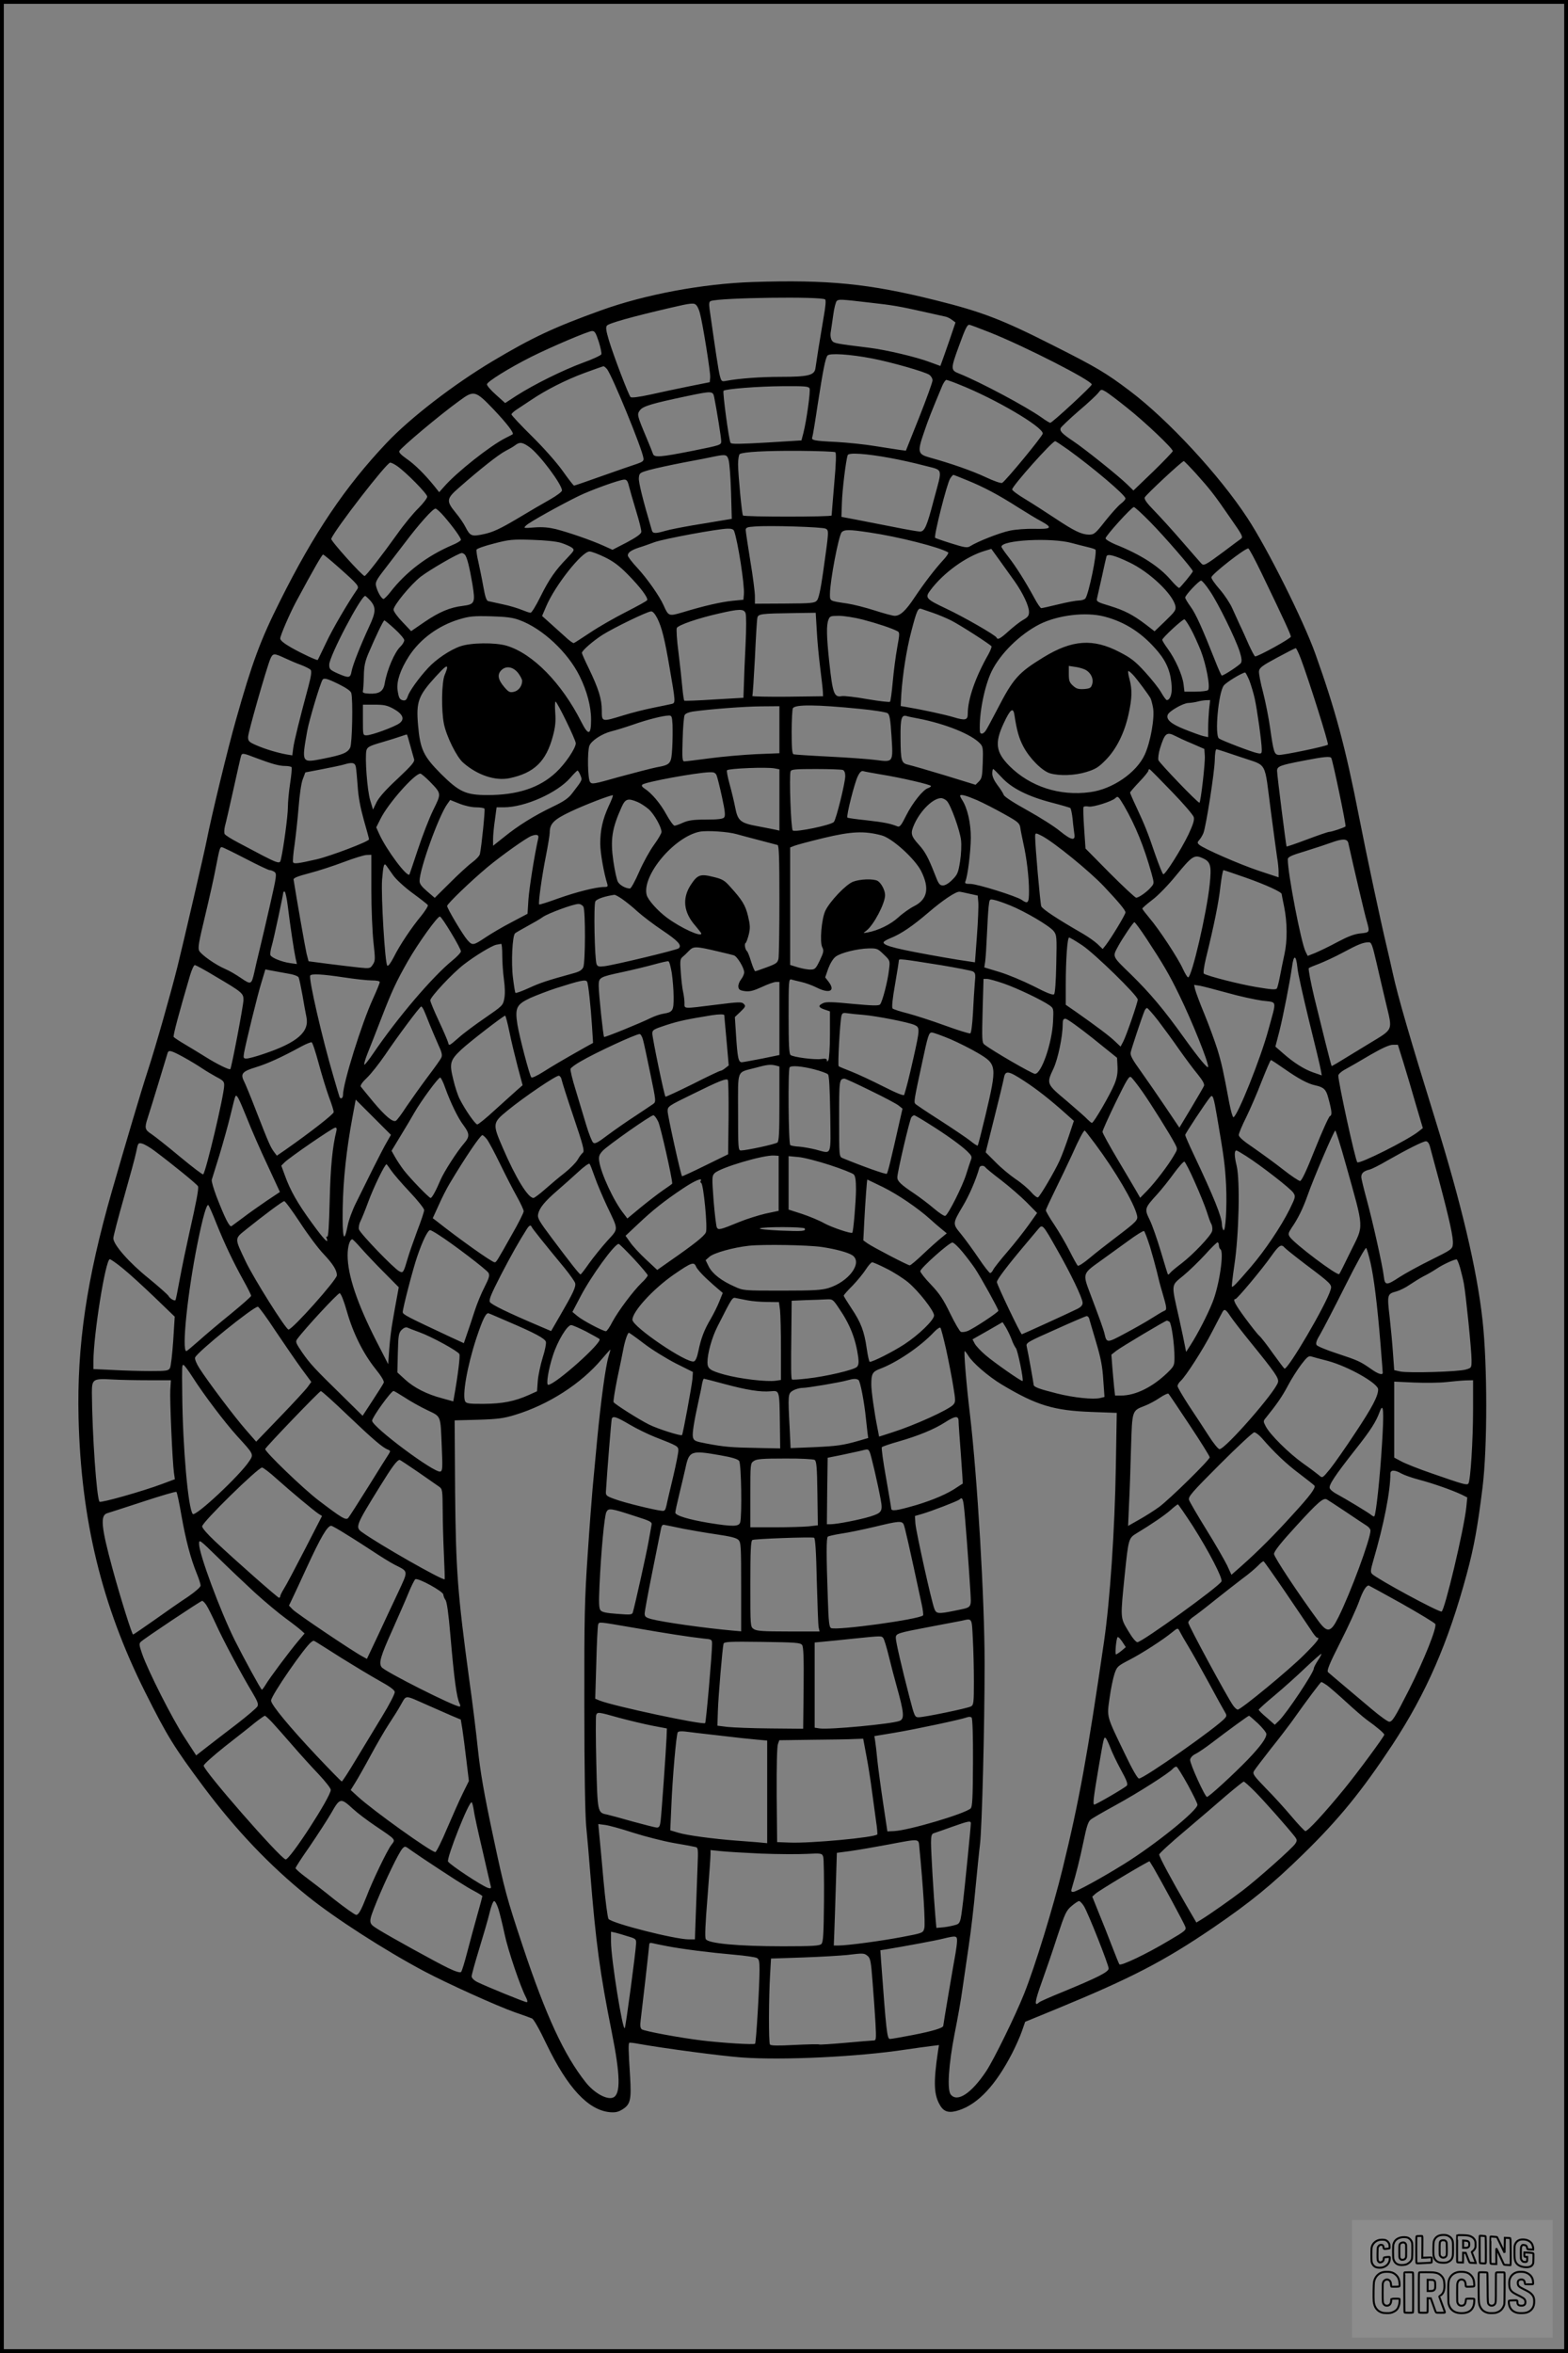 <?xml version="1.0" encoding="UTF-8"?>
<svg xmlns="http://www.w3.org/2000/svg" version="1.0" width="1024pt" height="1536pt" viewBox="0 0 1024 1536" preserveAspectRatio="xMidYMid meet">
  <rect x="0" y="0" width="1024" height="1536" fill="#808080" stroke="none"/>
  <g transform="translate(0.00 0.00) scale(1)">
    <g transform="translate(0,1536) scale(0.1,-0.1)" fill="#000000" stroke="none">
      <path d="M4915 13519 c-327 -11 -701 -81 -990 -185 -305 -110 -447 -176 -707 -331 -253 -151 -537 -369 -693 -534 -270 -285 -475 -589 -697 -1034 -127 -253 -182 -401 -287 -774 -53 -185 -161 -632 -191 -786 -15 -78 -151 -663 -191 -825 -44 -176 -142 -521 -194 -680 -42 -128 -145 -476 -234 -785 -166 -579 -229 -1009 -218 -1480 16 -666 151 -1223 434 -1789 146 -291 188 -359 383 -621 212 -283 432 -514 679 -713 177 -143 505 -354 761 -490 153 -81 472 -225 590 -267 52 -18 103 -36 114 -41 11 -4 49 -71 95 -168 138 -286 272 -430 413 -444 36 -3 55 1 81 17 54 33 61 62 52 214 -11 172 -12 218 -5 222 3 2 28 -1 55 -6 174 -31 544 -80 680 -90 266 -19 754 4 1065 51 69 10 147 21 174 24 l48 6 -6 -38 c-31 -208 -28 -289 15 -358 25 -42 61 -50 125 -28 124 42 237 164 343 369 23 45 52 109 64 144 l22 63 200 82 c493 203 704 312 1029 533 244 167 379 277 584 477 238 232 386 415 585 716 222 338 365 667 486 1116 47 174 71 306 103 565 32 261 32 798 0 1089 -36 331 -138 761 -310 1315 -162 522 -242 795 -277 955 -14 63 -32 142 -40 175 -38 159 -130 589 -180 845 -89 455 -155 698 -285 1062 -78 218 -313 688 -444 887 -182 278 -517 640 -766 828 -156 118 -220 156 -500 297 -337 171 -469 221 -770 296 -436 109 -703 135 -1195 119z m474 -114 c6 -6 2 -48 -10 -115 -10 -58 -25 -150 -34 -205 -8 -55 -17 -114 -20 -131 -7 -44 -50 -54 -226 -54 -130 0 -269 -10 -356 -26 -30 -6 -32 -4 -42 33 -9 32 -31 181 -67 435 -5 37 -3 49 8 53 57 22 727 31 747 10z m296 -21 c144 -16 186 -23 355 -61 63 -14 124 -28 135 -30 11 -2 30 -12 42 -21 l23 -17 -39 -115 c-22 -63 -44 -127 -50 -142 l-10 -27 -68 25 c-90 34 -286 80 -398 94 -219 27 -230 29 -242 47 -7 9 -11 31 -9 48 3 16 10 68 17 115 6 47 17 90 24 96 15 11 23 11 220 -12z m-1136 -18 c7 -8 16 -29 21 -47 18 -62 71 -393 68 -423 l-3 -31 -135 -27 c-74 -15 -188 -39 -254 -54 -74 -16 -122 -22 -128 -16 -13 13 -110 267 -141 369 -19 64 -22 85 -14 97 12 16 167 59 412 116 141 33 159 35 174 16z m1918 -177 c230 -92 663 -313 663 -339 0 -11 -258 -250 -271 -250 -5 0 -30 15 -56 34 -100 71 -401 232 -541 288 -54 21 -54 31 0 178 42 116 54 140 68 140 5 0 66 -23 137 -51z m-2557 -59 c12 -38 20 -75 17 -83 -3 -7 -58 -33 -123 -56 -127 -47 -316 -140 -433 -215 l-72 -47 -59 53 c-33 29 -60 60 -60 69 0 17 145 107 290 180 126 63 372 168 396 168 18 1 25 -11 44 -69z m1785 -110 c125 -24 342 -86 373 -106 12 -8 22 -24 22 -37 0 -12 -39 -120 -87 -241 l-87 -218 -40 5 c-23 3 -95 15 -161 25 -66 11 -180 23 -254 27 -147 7 -165 11 -156 32 3 8 19 104 35 212 36 232 50 301 64 320 13 17 146 9 291 -19z m-1732 -68 c31 -34 233 -526 239 -583 3 -18 -5 -24 -42 -37 -25 -8 -126 -43 -225 -78 -98 -35 -182 -64 -186 -64 -4 0 -37 43 -74 95 -39 55 -123 150 -201 227 -74 73 -134 137 -134 143 0 5 17 21 38 34 20 13 62 41 92 61 95 64 222 129 346 175 65 24 122 44 125 44 3 1 13 -7 22 -17z m2301 -102 c235 -93 546 -276 546 -320 0 -16 -241 -308 -265 -322 -7 -5 -55 12 -110 38 -88 41 -222 88 -366 128 -75 21 -79 36 -35 163 29 86 49 136 120 306 9 20 21 37 26 37 5 0 43 -13 84 -30z m-977 -26 c7 -18 -20 -210 -40 -289 l-13 -50 -228 -14 c-175 -10 -230 -11 -235 -2 -11 17 -53 333 -46 340 13 12 224 29 388 30 146 1 168 -1 174 -15z m2071 -124 c118 -93 303 -269 301 -285 -1 -5 -59 -66 -129 -134 l-128 -123 -42 41 c-60 58 -275 230 -351 281 -73 49 -90 66 -82 86 3 7 55 57 116 110 62 52 120 107 130 120 18 24 19 24 49 7 16 -10 78 -56 136 -103z m-2694 68 c16 -80 46 -265 46 -288 0 -25 -3 -26 -187 -63 -213 -42 -251 -45 -259 -19 -3 9 -21 55 -41 102 -64 152 -64 155 -43 183 21 26 77 43 310 92 158 33 166 33 174 -7z m-1441 -80 c86 -91 135 -154 125 -163 -2 -1 -23 -13 -48 -25 -99 -50 -318 -223 -399 -316 l-33 -37 -31 39 c-63 78 -130 144 -183 180 -35 25 -51 41 -46 50 14 25 261 233 391 327 96 71 105 69 224 -55z m3752 -263 c166 -120 375 -297 375 -319 0 -7 -14 -22 -31 -35 -16 -12 -62 -63 -101 -112 -65 -83 -73 -89 -107 -89 -48 1 -95 23 -221 107 -58 38 -144 94 -192 123 -49 29 -88 58 -88 65 0 22 261 315 281 315 4 0 41 -25 84 -55z m-3517 16 c66 -48 212 -243 212 -283 0 -8 -35 -34 -77 -58 -43 -24 -141 -81 -217 -127 -110 -65 -155 -86 -213 -99 -84 -18 -92 -15 -124 47 -10 21 -39 63 -64 93 -62 76 -60 91 23 163 135 119 257 215 301 238 25 13 55 30 66 39 29 22 47 20 93 -13z m1997 -33 c7 -4 5 -73 -7 -205 -9 -109 -17 -202 -17 -208 -1 -10 -569 -10 -579 0 -7 7 -31 262 -32 332 0 34 5 65 11 69 24 14 166 22 384 21 127 -1 235 -5 240 -9z m360 -38 c61 -11 160 -33 220 -49 129 -34 121 -8 63 -225 -45 -173 -60 -206 -90 -206 -11 0 -89 13 -172 30 -83 16 -194 38 -246 48 l-95 18 3 90 c2 81 26 279 38 313 6 18 122 10 279 -19z m-1057 -12 c6 -18 13 -112 16 -209 l5 -176 -67 -11 c-37 -6 -123 -21 -192 -32 -69 -12 -147 -27 -174 -35 -65 -19 -83 -19 -89 3 -58 196 -87 312 -85 341 3 33 5 35 68 53 36 10 137 32 225 49 88 16 178 34 200 39 74 15 83 13 93 -22z m3053 -90 c92 -103 115 -131 223 -288 81 -116 86 -126 69 -138 -10 -7 -60 -44 -110 -82 -120 -89 -132 -96 -148 -78 -7 7 -63 72 -125 143 -62 72 -144 162 -182 201 -48 49 -67 75 -62 87 6 16 243 237 255 237 3 0 39 -37 80 -82z m-5218 50 c58 -40 197 -181 197 -200 0 -10 -26 -44 -58 -76 -32 -31 -94 -106 -137 -167 -106 -148 -205 -275 -214 -275 -15 0 -223 231 -218 243 28 66 361 496 385 497 8 0 28 -10 45 -22z m3725 -94 c108 -44 202 -94 329 -175 54 -34 124 -77 157 -94 73 -41 62 -50 -54 -47 -47 1 -116 -4 -155 -12 -64 -13 -212 -71 -260 -102 -17 -11 -35 -9 -120 18 -55 17 -103 34 -108 37 -10 10 77 355 98 387 8 13 18 24 21 24 3 0 44 -16 92 -36z m-2211 -36 c6 -24 27 -97 47 -163 20 -65 36 -128 34 -138 -2 -13 -33 -35 -95 -68 l-93 -48 -62 28 c-76 34 -219 84 -308 107 -46 11 -87 15 -139 11 -73 -6 -74 -5 -55 13 19 20 226 135 343 192 77 38 268 107 297 107 16 1 23 -8 31 -41z m3404 -235 c92 -93 279 -309 279 -322 0 -8 -80 -105 -89 -109 -5 -1 -29 22 -55 52 -75 88 -198 167 -362 232 -35 15 -64 32 -64 40 0 16 170 204 185 204 6 0 54 -44 106 -97z m-4610 35 c60 -70 109 -138 109 -152 0 -6 -26 -22 -58 -35 -163 -70 -301 -175 -402 -305 -19 -25 -40 -45 -45 -46 -13 0 -40 46 -49 84 -6 24 1 39 52 105 32 42 94 123 138 180 92 122 181 221 198 221 7 0 33 -24 57 -52z m2491 -79 c22 -12 22 -11 -17 -287 -16 -113 -29 -170 -40 -182 -15 -17 -36 -19 -211 -20 l-194 -1 0 49 c0 26 -13 130 -30 230 -16 101 -30 191 -30 202 0 16 9 20 58 23 96 8 444 -3 464 -14z m-598 -15 c24 -63 70 -357 64 -414 l-3 -35 -72 -7 c-76 -8 -182 -32 -321 -74 -95 -28 -96 -28 -129 46 -26 58 -104 170 -170 242 -35 37 -63 74 -63 82 0 19 21 34 71 51 24 7 71 24 104 36 62 22 412 87 476 88 25 1 39 -4 43 -15z m885 -10 c185 -27 458 -96 513 -130 5 -3 -10 -27 -34 -52 -53 -58 -118 -142 -186 -243 -57 -86 -93 -119 -129 -119 -13 0 -72 16 -131 35 -59 19 -138 39 -177 45 -120 18 -115 15 -115 63 1 88 57 382 77 403 18 18 50 18 182 -2z m-2014 -68 c28 -9 59 -23 70 -31 18 -15 17 -17 -31 -68 -77 -79 -118 -138 -175 -253 -28 -57 -57 -104 -64 -104 -8 0 -33 9 -58 19 -24 10 -79 27 -123 36 -43 9 -86 19 -96 21 -12 4 -20 29 -32 97 -9 51 -24 122 -32 159 -9 37 -14 73 -12 80 3 7 54 25 114 40 99 26 121 28 249 24 90 -3 158 -10 190 -20z m3335 -1 c30 -8 76 -20 102 -26 26 -6 50 -14 52 -17 12 -20 -45 -294 -66 -319 -6 -7 -25 -13 -42 -13 -17 0 -77 -11 -134 -25 -57 -14 -107 -25 -112 -25 -5 0 -26 30 -46 68 -59 108 -119 203 -168 266 -25 32 -46 62 -46 67 0 44 327 61 460 24z m-373 -251 c54 -77 93 -160 93 -199 0 -24 -7 -34 -39 -52 -21 -12 -63 -45 -94 -73 -54 -49 -72 -59 -79 -42 -5 15 -220 138 -329 189 -133 63 -140 71 -103 120 85 114 234 222 358 258 l40 12 55 -76 c30 -42 74 -104 98 -137z m1612 54 c150 -311 191 -401 191 -414 0 -12 -210 -128 -233 -129 -4 0 -22 34 -41 75 -18 41 -44 100 -59 130 -14 30 -36 80 -50 110 -13 30 -49 85 -80 121 -32 36 -57 72 -56 80 1 20 217 189 241 189 5 0 44 -73 87 -162z m-4290 105 c56 -27 95 -56 151 -113 82 -83 135 -154 126 -168 -3 -6 -66 -40 -138 -77 -73 -37 -178 -97 -233 -134 -55 -36 -103 -68 -108 -69 -4 -2 -32 18 -60 45 -29 26 -74 67 -100 90 l-47 42 27 63 c57 135 233 358 283 358 13 0 58 -17 99 -37z m-912 15 c14 -19 29 -80 48 -190 20 -123 16 -133 -62 -143 -85 -10 -155 -40 -252 -106 l-86 -59 -57 60 c-32 33 -58 69 -58 80 0 28 111 163 177 215 58 45 248 155 269 155 6 0 16 -6 21 -12z m-825 -82 c127 -113 135 -123 120 -144 -60 -87 -160 -257 -202 -347 -29 -60 -53 -111 -55 -113 -4 -5 -101 40 -172 80 -49 28 -73 48 -73 60 0 19 62 162 103 239 118 219 170 309 177 309 4 0 50 -38 102 -84z m5163 33 c133 -63 285 -208 301 -285 5 -26 -2 -36 -65 -97 l-71 -68 -57 44 c-86 65 -139 92 -236 122 -81 24 -88 29 -83 48 3 12 17 76 32 142 14 66 28 126 30 133 6 19 53 7 149 -39z m526 -187 c53 -77 168 -311 195 -396 13 -42 15 -62 8 -74 -10 -15 -110 -81 -125 -82 -3 0 -23 44 -44 98 -82 208 -126 306 -160 352 -19 26 -35 53 -35 59 0 16 90 111 104 111 6 0 32 -30 57 -68z m-5486 -59 c42 -46 41 -77 -4 -173 -56 -121 -107 -249 -115 -292 -8 -45 -17 -46 -91 -14 -50 23 -55 28 -55 57 0 55 207 449 235 449 2 0 16 -12 30 -27z m3679 -84 c32 -11 85 -33 117 -49 61 -31 255 -156 264 -169 2 -5 -7 -28 -20 -52 -85 -149 -135 -293 -135 -389 0 -41 -16 -45 -92 -22 -56 17 -203 49 -310 67 l-36 6 4 77 c9 130 33 287 65 409 36 138 44 157 67 148 9 -3 44 -15 76 -26z m-1225 -2 c5 -12 5 -102 0 -202 -5 -99 -10 -218 -11 -265 l-3 -85 -190 -11 c-104 -7 -193 -10 -196 -8 -3 2 -9 41 -13 86 -4 46 -15 148 -25 228 -11 82 -15 152 -11 161 11 19 134 62 270 93 138 32 168 33 179 3z m-576 -34 c29 -59 48 -134 80 -323 39 -224 39 -229 14 -235 -12 -3 -66 -14 -120 -25 -55 -11 -143 -33 -197 -50 -141 -43 -140 -44 -140 33 0 74 -21 141 -85 274 -25 51 -45 96 -45 101 0 15 74 79 135 118 73 46 293 153 317 153 11 1 26 -17 41 -46z m1041 -80 c3 -65 14 -176 23 -248 9 -71 17 -141 17 -155 l1 -25 -233 -3 c-128 -1 -231 1 -229 5 3 5 10 116 17 248 6 132 13 250 16 262 5 26 25 28 245 31 l136 2 7 -117z m1879 92 c138 -36 252 -111 352 -232 57 -69 83 -138 87 -230 2 -47 -12 -83 -32 -83 -5 0 -21 22 -37 50 -15 27 -63 87 -105 133 -64 70 -92 92 -166 130 -174 91 -310 81 -498 -34 -163 -100 -197 -137 -301 -339 -33 -63 -66 -125 -74 -137 -17 -27 -39 -30 -40 -5 -6 113 30 293 77 390 57 116 184 241 313 307 120 60 302 82 424 50z m-3820 -23 c148 -54 315 -209 392 -365 48 -97 75 -198 75 -284 0 -103 -17 -108 -64 -15 -128 253 -317 446 -488 497 -75 22 -234 20 -302 -4 -67 -23 -159 -85 -211 -142 -61 -66 -121 -150 -132 -184 -7 -22 -15 -29 -29 -27 -25 5 -30 15 -38 69 -7 56 19 133 75 220 73 112 192 199 327 240 67 20 94 23 207 20 101 -3 143 -8 188 -25z m2243 3 c95 -25 188 -56 224 -75 16 -8 16 -15 -1 -109 -10 -55 -23 -155 -29 -223 -6 -67 -14 -126 -18 -129 -4 -4 -70 4 -147 17 -77 14 -152 22 -166 20 -52 -10 -61 13 -84 227 -17 161 -19 235 -5 271 9 24 14 26 69 26 32 0 103 -11 157 -25z m2141 -61 c18 -32 46 -95 64 -139 36 -92 65 -243 48 -260 -5 -5 -42 -10 -82 -10 l-72 0 -6 50 c-8 60 -53 161 -103 230 -20 27 -36 54 -36 58 0 13 134 137 145 134 6 -2 24 -30 42 -63z m-5199 0 c34 -31 62 -64 62 -73 0 -10 -11 -28 -24 -41 -39 -36 -89 -153 -104 -243 -9 -51 -37 -68 -102 -65 -35 2 -44 6 -40 18 2 8 5 51 6 95 1 63 7 94 28 145 48 113 99 220 106 220 4 0 34 -25 68 -56z m5916 -191 c51 -134 185 -558 178 -564 -12 -11 -300 -71 -323 -67 -27 4 -32 18 -54 173 -9 66 -30 171 -46 234 -17 63 -29 126 -27 140 3 22 21 36 118 88 63 34 118 62 122 62 3 1 18 -29 32 -66z m-6634 1 c30 -14 78 -35 107 -45 28 -11 56 -25 62 -32 7 -10 3 -40 -15 -108 -55 -204 -93 -356 -99 -402 l-6 -48 -37 6 c-61 11 -141 35 -198 60 -48 21 -54 27 -54 54 0 29 119 445 145 509 17 39 24 39 95 6z m1060 -63 c0 -5 -7 -26 -16 -47 -20 -48 -23 -229 -5 -319 17 -83 83 -216 125 -253 93 -82 210 -121 303 -102 162 34 240 110 284 276 16 60 19 96 15 152 -3 39 -2 72 2 72 10 0 133 -251 132 -272 0 -33 -70 -136 -130 -191 -107 -100 -251 -147 -446 -147 -142 0 -185 20 -305 139 -114 115 -135 159 -149 318 -13 152 1 191 115 316 58 63 75 77 75 58z m465 -36 c14 -19 25 -41 25 -49 0 -34 -23 -65 -54 -72 -27 -6 -34 -2 -62 30 -42 49 -48 83 -20 111 31 31 78 23 111 -20z m3701 24 c38 -19 58 -61 46 -97 -7 -23 -15 -27 -53 -30 -37 -2 -50 2 -72 22 -23 21 -27 33 -27 77 l0 52 39 -6 c21 -2 52 -11 67 -18z m315 -36 c24 -26 97 -124 112 -150 4 -6 12 -35 17 -63 12 -63 -16 -223 -54 -306 -54 -118 -211 -226 -357 -245 -199 -27 -392 36 -527 171 -89 90 -97 150 -38 277 44 95 63 109 71 55 15 -101 30 -152 58 -205 41 -78 122 -159 174 -175 62 -18 162 -15 239 9 58 18 78 30 125 78 70 71 122 176 149 298 23 105 25 160 6 231 -8 28 -11 52 -7 52 4 0 18 -12 32 -27z m758 -35 c11 -29 27 -82 35 -118 16 -72 46 -287 46 -333 0 -27 -2 -29 -30 -23 -33 6 -226 80 -249 95 -30 19 -4 301 31 346 17 22 118 83 139 85 4 0 16 -24 28 -52z m-5945 -25 c48 -24 77 -44 80 -57 12 -43 6 -330 -7 -356 -17 -34 -48 -47 -173 -72 -146 -29 -145 -31 -108 179 12 69 84 309 100 335 9 15 33 8 108 -29z m5682 -164 c-3 -34 -6 -89 -6 -121 l0 -60 -32 7 c-17 4 -72 24 -122 44 -88 35 -122 64 -110 95 9 24 100 76 134 77 19 1 46 5 60 9 14 4 38 8 54 9 l29 1 -7 -61z m-5326 4 c61 -34 75 -67 39 -94 -30 -23 -182 -79 -215 -79 -24 0 -24 1 -24 100 l0 100 75 0 c63 0 83 -4 125 -27z m3043 0 c93 -9 176 -22 184 -29 13 -9 18 -41 25 -149 11 -174 13 -171 -103 -156 -46 6 -183 16 -304 22 -121 6 -226 13 -232 15 -10 2 -13 40 -13 146 0 79 4 148 8 155 16 25 152 24 435 -4z m-523 -136 l0 -154 -152 -6 c-84 -4 -220 -16 -303 -27 -82 -11 -157 -20 -166 -20 -13 0 -15 18 -11 143 2 78 8 150 13 159 5 10 27 19 52 23 114 16 335 33 445 34 l122 1 0 -153z m-698 32 c1 -33 1 -101 -2 -151 -6 -105 -10 -110 -103 -127 -34 -7 -143 -35 -242 -62 -169 -48 -180 -50 -192 -33 -15 21 -18 199 -4 236 13 33 81 78 143 94 29 7 94 27 143 44 91 32 192 58 232 59 19 1 22 -5 25 -60z m1603 41 c180 -35 349 -103 406 -164 18 -19 20 -32 17 -123 -3 -90 -6 -105 -25 -124 l-22 -22 -198 61 c-109 33 -216 64 -238 69 -49 11 -53 21 -54 179 -1 123 6 149 39 140 8 -3 42 -10 75 -16z m-3316 -176 c10 -38 22 -78 25 -89 6 -17 -14 -40 -107 -128 -78 -72 -122 -122 -138 -154 l-23 -48 -18 60 c-20 63 -36 282 -25 327 6 21 19 29 99 52 51 15 109 33 128 40 19 7 36 12 38 11 1 -1 11 -33 21 -71z m4998 61 c15 -8 64 -31 108 -49 l80 -35 3 -43 c4 -44 -27 -308 -35 -308 -13 0 -261 259 -268 278 -3 13 1 45 10 75 32 103 44 112 102 82z m428 -138 c176 -61 150 -14 195 -357 17 -129 35 -262 40 -296 6 -33 10 -77 10 -96 l0 -35 -130 43 c-126 42 -361 145 -389 170 -13 12 -12 16 1 31 9 10 21 30 27 45 18 47 72 396 74 473 1 45 5 75 12 74 5 0 77 -24 160 -52z m-6438 -3 c106 -40 155 -54 195 -54 20 0 39 -4 42 -8 3 -5 -1 -51 -9 -103 -8 -52 -15 -123 -15 -159 0 -55 -28 -263 -45 -337 -9 -38 0 -42 -280 107 -44 23 -84 48 -88 56 -4 7 -3 31 2 51 6 21 31 130 56 243 25 113 47 211 50 218 6 17 15 16 92 -14z m7027 -2 c10 -17 99 -443 93 -447 -12 -9 -91 -35 -105 -35 -9 0 -75 -23 -147 -50 -71 -27 -131 -47 -133 -46 -3 4 -62 465 -62 494 0 30 20 37 170 66 138 27 176 30 184 18z m-6370 -59 c3 -16 8 -73 12 -128 4 -67 18 -139 40 -218 19 -65 34 -122 34 -126 0 -14 -251 -109 -340 -130 -127 -29 -149 -31 -156 -20 -3 6 1 59 10 117 8 59 20 168 26 243 6 77 17 157 27 182 l17 45 110 21 c61 12 125 25 141 30 56 17 73 13 79 -16z m2735 -9 l31 -6 0 -200 0 -200 -22 5 c-13 3 -65 13 -117 23 -116 21 -133 35 -150 124 -7 36 -23 103 -36 150 -13 47 -21 88 -17 92 12 12 261 22 311 12z m445 -10 c10 -4 16 -18 16 -40 0 -42 -58 -278 -74 -299 -15 -21 -255 -70 -269 -56 -12 12 -24 359 -14 386 5 13 31 15 166 15 88 0 166 -3 175 -6z m1038 -49 c64 -70 171 -124 325 -164 62 -16 116 -32 122 -35 5 -3 12 -37 16 -74 3 -37 9 -79 11 -95 9 -48 -19 -43 -93 17 -37 31 -134 92 -215 137 -89 49 -150 89 -153 100 -4 11 -22 40 -41 64 -21 28 -34 56 -34 75 0 17 3 30 6 30 3 0 28 -25 56 -55z m1110 -92 c76 -78 140 -153 144 -167 5 -20 -5 -49 -35 -114 -48 -99 -152 -263 -164 -259 -5 1 -28 59 -52 127 -50 148 -70 196 -124 312 -23 48 -41 91 -41 94 0 4 27 35 60 70 33 34 60 68 60 74 0 6 3 10 8 8 4 -1 69 -67 144 -145z m-3862 107 c13 -33 16 -28 -53 -118 -25 -33 -54 -53 -127 -88 -123 -59 -227 -124 -317 -197 l-73 -58 0 43 c0 24 5 80 12 126 l11 82 47 0 c137 0 347 93 434 192 22 26 44 47 47 48 4 0 12 -13 19 -30z m1960 5 c132 -21 330 -67 330 -76 0 -4 -9 -10 -20 -14 -32 -10 -100 -95 -142 -178 -31 -63 -42 -77 -56 -72 -47 19 -87 27 -200 40 -68 7 -126 15 -128 18 -9 8 47 229 68 270 13 27 24 37 36 33 9 -3 60 -12 112 -21z m-1070 -7 c5 -13 21 -76 35 -141 20 -92 23 -122 14 -133 -8 -10 -39 -14 -118 -14 -84 0 -115 -5 -150 -20 -24 -11 -49 -20 -56 -20 -7 0 -31 33 -53 73 -40 73 -96 139 -142 169 -17 11 -22 19 -15 26 16 17 349 78 438 81 30 1 39 -3 47 -21z m-1873 -40 c77 -80 76 -76 22 -186 -26 -53 -71 -169 -100 -257 -29 -88 -54 -161 -55 -163 -14 -23 -152 162 -198 265 l-19 42 28 56 c48 98 222 295 260 295 6 0 34 -24 62 -52z m1168 -160 c-40 -88 -55 -157 -55 -246 0 -59 24 -193 45 -259 6 -20 4 -23 -19 -23 -53 0 -183 -33 -301 -75 -66 -24 -122 -42 -124 -39 -7 7 18 188 45 321 13 67 24 134 24 148 0 58 26 85 136 137 88 42 251 105 276 107 4 1 -8 -32 -27 -71z m2405 39 c41 -18 121 -59 176 -90 92 -51 102 -60 107 -89 2 -18 12 -64 20 -103 22 -96 37 -225 37 -312 0 -79 -7 -86 -48 -57 -35 24 -290 104 -334 104 -34 0 -39 3 -33 18 15 36 34 191 35 283 0 97 -22 193 -56 246 -8 12 -14 25 -14 28 0 13 40 2 110 -28z m962 -39 c74 -129 129 -264 178 -439 18 -66 18 -66 -4 -91 -25 -30 -79 -68 -96 -68 -7 0 -84 72 -172 160 l-159 161 -9 131 c-5 72 -7 135 -4 140 3 5 18 6 33 3 28 -6 154 34 175 55 16 16 20 12 58 -52z m-1158 33 c26 -28 85 -192 92 -255 4 -31 1 -92 -6 -138 -12 -75 -17 -87 -50 -120 -23 -24 -47 -38 -62 -38 -22 0 -29 10 -53 73 -41 105 -63 147 -102 190 -56 62 -59 77 -31 139 41 89 122 168 174 168 11 0 29 -9 38 -19z m-3075 -41 c27 0 52 -4 55 -9 5 -8 -19 -245 -30 -296 -2 -11 -25 -36 -51 -55 -26 -19 -91 -79 -145 -133 l-99 -98 -49 42 c-36 31 -50 49 -50 68 0 78 124 422 180 501 l20 28 60 -24 c35 -14 80 -24 109 -24z m1054 35 c20 -8 53 -30 73 -47 36 -32 84 -117 84 -149 0 -9 -22 -47 -49 -84 -27 -37 -71 -116 -97 -176 -26 -60 -53 -109 -60 -109 -27 0 -64 20 -78 42 -8 13 -21 73 -30 133 -21 145 -10 216 54 358 24 53 41 58 103 32z m647 -210 c25 -7 92 -25 150 -40 58 -15 111 -29 118 -31 9 -3 12 -83 12 -357 0 -195 -3 -368 -6 -385 -6 -27 -14 -33 -76 -56 -38 -14 -72 -26 -76 -26 -4 0 -16 28 -27 63 -10 34 -22 64 -26 67 -12 9 -20 48 -10 54 5 3 14 29 21 56 10 42 9 61 -5 120 -17 71 -38 105 -117 192 -37 42 -52 50 -111 64 -83 21 -102 14 -145 -51 -58 -88 -49 -180 29 -268 21 -25 39 -48 39 -51 0 -25 -133 36 -224 103 -62 46 -124 116 -133 149 -32 127 180 380 347 413 48 9 185 0 240 -16z m947 -8 c69 -18 216 -151 258 -232 57 -113 42 -186 -45 -230 -28 -14 -75 -47 -104 -74 -52 -47 -131 -85 -201 -98 -30 -5 -30 -5 -8 11 48 36 123 178 123 233 0 32 -26 80 -49 93 -29 15 -115 12 -161 -6 -47 -19 -150 -127 -180 -189 -25 -53 -38 -205 -20 -239 11 -21 9 -32 -16 -85 -26 -54 -32 -60 -60 -60 -17 -1 -54 6 -82 14 l-52 16 0 383 0 384 28 11 c15 6 101 29 192 51 179 43 264 47 377 17z m1046 -3 c78 -40 314 -232 407 -331 98 -104 140 -155 140 -169 0 -14 -92 -166 -129 -214 l-20 -25 -33 32 c-18 17 -62 48 -98 69 -167 96 -262 159 -270 178 -7 19 -40 395 -40 454 0 26 2 27 43 6z m-3288 -16 c-26 -116 -58 -321 -64 -398 l-6 -95 -106 -56 c-58 -30 -132 -74 -165 -96 -84 -56 -88 -57 -122 -19 -30 34 -132 206 -132 222 0 14 154 162 264 254 93 77 252 190 286 203 35 13 51 8 45 -15z m5290 -30 c30 -137 109 -474 121 -512 20 -72 20 -73 -41 -79 -41 -4 -82 -20 -152 -57 -53 -29 -119 -60 -145 -71 l-48 -19 -14 28 c-29 58 -116 508 -116 602 0 16 21 26 118 55 64 20 140 45 167 55 71 26 103 26 110 -2z m-7202 -103 c79 -41 150 -75 158 -75 9 0 23 -6 32 -12 15 -12 13 -28 -28 -208 -24 -107 -56 -242 -70 -300 -14 -58 -30 -125 -35 -150 -18 -78 -21 -79 -87 -34 -32 22 -78 49 -103 59 -61 26 -154 91 -169 118 -10 18 -3 57 38 227 27 113 59 255 70 315 25 128 27 135 40 135 5 0 75 -34 154 -75z m822 -202 c0 -126 7 -281 14 -345 12 -109 12 -120 -4 -144 -17 -26 -19 -27 -89 -20 -39 4 -129 15 -201 24 l-130 17 -13 50 c-9 38 -64 351 -85 484 -1 10 30 22 103 41 58 15 159 48 225 73 66 25 134 46 150 46 l30 1 0 -227z m5429 205 c52 -23 59 -48 46 -171 -19 -185 -117 -607 -141 -607 -5 0 -20 25 -34 55 -30 68 -157 261 -219 333 -25 30 -46 57 -46 61 0 4 29 29 64 56 37 27 105 97 157 161 104 127 119 137 173 112z m-5287 -111 c18 -26 73 -77 126 -116 52 -38 98 -74 101 -79 3 -6 -16 -36 -42 -69 -64 -77 -142 -193 -181 -272 -21 -40 -36 -60 -42 -54 -15 15 -41 455 -34 558 8 99 13 116 29 93 6 -9 25 -36 43 -61z m5574 -18 c127 -45 229 -92 229 -105 0 -3 7 -39 16 -82 21 -104 22 -222 2 -312 -9 -41 -22 -105 -29 -142 -7 -37 -16 -73 -20 -80 -7 -10 -35 -8 -136 9 -113 19 -315 71 -341 87 -5 3 0 45 14 103 54 220 83 364 94 466 7 59 16 107 20 107 3 0 71 -23 151 -51z m-6262 -181 c16 -130 41 -296 51 -342 l9 -39 -44 6 c-56 8 -122 35 -129 52 -3 8 1 36 9 62 12 40 75 334 75 348 0 3 4 5 9 5 4 0 14 -42 20 -92z m4451 78 l55 -12 4 -45 c2 -24 -2 -122 -9 -217 l-13 -174 -46 7 c-25 3 -98 15 -161 26 -301 53 -390 75 -390 97 0 6 19 17 43 27 71 28 147 80 252 170 91 78 174 134 200 134 6 0 35 -6 65 -13z m-2265 -36 c23 -16 68 -52 98 -80 31 -28 104 -84 164 -124 101 -68 127 -96 106 -116 -10 -11 -420 -109 -484 -117 -38 -5 -47 -2 -53 13 -13 34 -20 389 -8 410 9 16 62 34 125 43 5 0 28 -12 52 -29z m2531 -40 c97 -39 257 -133 285 -168 20 -26 21 -35 17 -214 -2 -114 -8 -192 -14 -198 -8 -8 -48 8 -135 53 -68 34 -168 76 -222 92 l-99 30 6 40 c3 22 8 99 11 170 3 72 8 154 11 184 6 53 6 53 35 47 17 -3 63 -19 105 -36z m-2786 -9 c14 -28 13 -363 -1 -395 -9 -19 -26 -29 -63 -39 -178 -49 -219 -63 -293 -97 -46 -21 -85 -35 -87 -31 -3 4 -10 48 -16 97 -13 100 -4 278 14 292 6 5 43 26 81 47 39 21 84 47 100 59 34 24 199 85 232 85 12 1 27 -8 33 -18z m-863 -172 c35 -57 63 -111 63 -119 0 -8 -25 -35 -56 -60 -131 -107 -357 -372 -517 -607 -27 -40 -53 -73 -57 -73 -5 0 4 33 20 73 16 39 57 144 91 232 68 176 96 236 172 370 68 119 196 297 210 292 7 -2 40 -51 74 -108z m4540 -36 c109 -166 149 -234 214 -368 84 -172 190 -436 189 -469 -1 -17 -63 58 -157 189 -133 186 -221 290 -346 413 -126 122 -123 115 -85 185 28 52 99 157 106 157 5 0 40 -48 79 -107z m-419 -44 c83 -56 362 -328 362 -354 0 -20 -74 -235 -95 -275 l-17 -32 -36 34 c-36 35 -122 99 -254 192 l-68 47 0 128 c0 163 10 311 22 311 5 0 44 -23 86 -51z m1922 -116 c17 -76 45 -193 61 -261 44 -186 53 -165 -116 -268 -227 -139 -237 -145 -239 -142 -4 6 -68 262 -113 447 -24 101 -40 187 -36 191 4 4 35 17 68 29 33 13 103 45 155 73 99 53 130 66 167 67 19 1 24 -11 53 -136z m-5710 50 c0 -43 5 -114 11 -158 7 -51 8 -96 2 -125 -8 -43 -13 -47 -123 -123 -63 -43 -143 -102 -176 -132 -62 -54 -62 -54 -68 -29 -4 14 -31 77 -61 141 -30 64 -55 124 -55 133 0 22 146 178 219 234 75 58 183 123 212 129 13 2 27 5 32 6 4 0 7 -34 7 -76z m1410 26 c47 -11 93 -22 102 -25 22 -6 68 -83 68 -111 0 -11 -9 -32 -21 -47 -11 -14 -19 -36 -17 -48 2 -18 11 -24 43 -28 31 -4 55 2 110 27 38 18 80 33 92 33 l23 0 0 -238 0 -239 -112 -23 c-62 -12 -122 -23 -133 -24 -23 -1 -29 28 -39 187 l-7 108 37 35 c33 32 35 37 21 51 -14 14 -32 13 -184 -6 -217 -27 -203 -28 -203 12 0 17 -4 50 -9 72 -5 22 -12 79 -15 127 -6 74 -4 88 10 100 9 7 28 25 43 41 30 31 43 31 191 -4z m1081 -19 c42 -40 42 -41 35 -98 -8 -76 -44 -214 -59 -229 -9 -9 -49 -8 -179 4 -130 13 -173 14 -192 5 -35 -16 -33 -28 9 -42 l35 -12 0 -151 c0 -84 -5 -159 -10 -167 -8 -12 -10 -12 -10 -1 0 10 -10 12 -37 8 -45 -6 -182 12 -200 26 -10 7 -13 70 -13 254 0 228 1 244 18 239 9 -3 39 -10 65 -16 27 -6 71 -22 97 -35 88 -45 129 -24 79 39 l-20 26 20 58 c13 34 32 65 48 77 34 26 142 52 215 54 55 1 60 -1 99 -39z m2702 -87 c2 -32 37 -186 75 -343 39 -157 74 -302 77 -322 l7 -38 -55 19 c-61 21 -130 65 -201 128 l-47 41 26 100 c24 94 70 330 82 417 11 86 27 85 36 -2z m-2324 16 c101 -17 193 -35 204 -40 17 -10 19 -18 13 -77 -3 -37 -9 -125 -12 -195 -5 -81 -11 -130 -18 -133 -6 -2 -81 21 -166 52 -85 31 -194 66 -243 79 -48 12 -92 26 -98 32 -6 6 -1 61 16 156 14 80 25 151 25 157 0 13 9 12 279 -31z m-1762 -50 c6 -41 12 -111 12 -155 1 -92 -5 -101 -66 -111 -21 -3 -58 -16 -83 -28 -68 -34 -300 -128 -305 -124 -6 6 -35 282 -35 333 0 56 3 58 157 91 65 14 156 36 203 49 47 13 90 23 95 21 6 -1 15 -35 22 -76z m-2983 -21 c178 -105 186 -112 186 -155 0 -35 -78 -443 -86 -452 -6 -7 -89 34 -159 78 -33 21 -93 57 -133 81 -40 23 -75 47 -78 51 -5 8 35 157 107 402 11 37 25 67 31 67 7 0 66 -32 132 -72z m469 18 c41 -6 72 -17 77 -26 4 -8 15 -60 25 -115 9 -55 21 -119 26 -143 21 -98 -59 -168 -280 -242 -49 -17 -99 -30 -111 -30 -20 0 -22 3 -16 38 13 71 88 378 114 461 l25 83 36 -7 c20 -4 67 -12 104 -19z m372 -26 c72 -11 154 -20 183 -20 32 0 52 -4 52 -11 0 -7 -20 -55 -44 -108 -74 -161 -196 -552 -196 -628 0 -24 -18 -32 -24 -10 -2 6 -20 66 -39 132 -72 244 -163 638 -151 657 8 13 80 9 219 -12z m4312 -41 c91 -32 247 -107 296 -141 28 -20 28 -21 24 -107 -7 -142 -76 -341 -118 -341 -18 0 -282 153 -331 192 -15 12 -16 34 -11 221 l6 207 23 0 c12 0 62 -14 111 -31z m-2723 13 c8 -13 24 -164 32 -288 l7 -112 -49 -27 c-163 -92 -216 -124 -278 -163 -38 -24 -72 -40 -76 -35 -12 13 -77 261 -91 345 -17 110 -6 131 85 174 39 17 114 46 166 63 163 52 194 58 204 43z m4181 -73 c77 -22 179 -44 227 -51 102 -13 96 11 42 -188 -50 -187 -203 -568 -229 -573 -5 -1 -17 41 -27 93 -40 214 -50 259 -78 351 -17 53 -54 155 -84 228 -30 72 -57 145 -61 162 l-7 30 39 -6 c21 -4 101 -25 178 -46z m-5248 -111 c6 -13 23 -54 38 -93 16 -38 41 -99 57 -134 23 -49 28 -69 20 -85 -5 -12 -46 -69 -90 -127 -44 -59 -106 -146 -138 -193 -31 -48 -62 -90 -70 -93 -21 -8 -68 31 -147 125 -40 48 -76 93 -81 99 -4 8 10 29 41 58 26 25 79 92 118 149 81 120 227 316 236 316 3 0 10 -10 16 -22z m4796 -70 c35 -46 97 -130 137 -188 41 -58 95 -131 122 -163 32 -40 45 -63 41 -75 -4 -9 -42 -75 -84 -145 l-77 -128 -93 138 c-51 76 -124 181 -161 233 -52 72 -68 101 -64 120 4 22 72 227 91 273 4 9 11 17 16 17 4 0 37 -37 72 -82z m-1923 37 c88 -8 294 -48 333 -66 35 -16 35 -26 -8 -217 -31 -137 -43 -183 -60 -239 -3 -8 -50 11 -137 55 -73 37 -167 81 -208 97 -41 16 -78 31 -83 35 -7 6 8 283 18 328 5 19 10 22 38 18 18 -3 66 -8 107 -11z m-910 -2 c0 -5 7 -80 15 -168 l14 -160 -22 -17 c-12 -10 -26 -18 -32 -18 -5 0 -88 -39 -182 -87 -95 -47 -175 -84 -177 -82 -8 7 -86 384 -86 412 0 24 7 28 95 57 82 26 129 36 295 63 45 7 80 7 80 0z m-1403 -110 c12 -60 37 -162 54 -227 l32 -120 -39 -34 c-21 -19 -85 -77 -142 -128 -56 -52 -108 -94 -115 -94 -13 0 -80 96 -115 166 -12 23 -31 80 -42 128 -26 105 -21 125 52 194 51 48 276 222 287 222 3 0 16 -48 28 -107z m3809 -40 l159 -128 3 -57 c2 -42 -3 -73 -20 -115 -28 -68 -135 -253 -147 -253 -4 0 -16 10 -27 21 -10 12 -72 66 -136 121 -135 113 -135 113 -88 213 29 62 60 209 60 288 0 29 4 37 18 37 11 0 90 -57 178 -127z m-930 -6 c55 -24 137 -65 182 -92 123 -73 124 -83 47 -409 -25 -104 -47 -191 -50 -194 -2 -3 -24 11 -47 30 -24 19 -113 79 -198 134 -85 54 -158 103 -163 109 -9 12 -8 23 45 268 38 178 44 197 63 197 11 0 65 -20 121 -43z m-2007 -4 c6 -20 27 -119 48 -221 38 -183 38 -184 18 -199 -11 -8 -63 -42 -115 -77 -53 -34 -133 -90 -179 -124 -67 -51 -86 -61 -97 -51 -8 6 -28 57 -45 113 -17 55 -48 158 -69 229 -22 70 -37 133 -34 140 2 7 33 30 67 49 97 57 357 177 384 178 7 0 17 -17 22 -37z m-2118 -154 c20 -74 50 -172 67 -219 18 -47 32 -92 31 -100 0 -13 -154 -133 -317 -247 l-54 -37 -18 24 c-23 31 -33 52 -116 265 -36 94 -73 183 -81 198 -24 48 -10 64 80 91 77 24 165 64 297 136 30 16 60 28 65 26 6 -1 26 -63 46 -137z m7083 9 c19 -62 56 -185 81 -273 l47 -159 -28 -22 c-68 -55 -387 -215 -400 -201 -13 13 -124 521 -124 566 0 9 21 28 48 42 26 14 99 56 161 93 78 45 125 66 148 66 l32 0 35 -112z m-7965 31 c42 -23 96 -56 121 -73 25 -17 68 -42 95 -57 43 -22 50 -30 49 -55 -1 -65 -119 -562 -137 -580 -3 -4 -72 49 -153 116 -80 67 -164 133 -185 147 -43 28 -46 39 -25 104 8 24 40 127 71 229 31 102 58 191 60 198 7 19 23 15 104 -29z m7187 -75 c93 -65 155 -99 204 -109 54 -12 70 -26 84 -80 24 -88 27 -115 11 -121 -7 -3 -51 -100 -97 -215 -57 -144 -88 -209 -98 -208 -8 0 -58 33 -110 74 -52 41 -139 104 -192 141 -67 45 -98 72 -98 85 0 11 22 63 49 117 26 53 72 159 101 235 30 75 56 137 60 137 4 0 42 -25 86 -56z m-3318 20 l22 -6 0 -243 c0 -189 -3 -245 -13 -253 -13 -11 -203 -52 -239 -52 -17 0 -18 19 -18 250 0 286 -12 256 111 289 80 22 102 24 137 15z m248 -24 c43 -11 84 -26 91 -33 8 -8 12 -85 15 -260 3 -282 13 -259 -95 -231 -33 8 -82 17 -108 19 -26 1 -52 6 -58 10 -12 7 -16 497 -4 508 12 13 80 7 159 -13z m1372 -76 c83 -54 170 -122 276 -217 l49 -44 -33 -99 c-18 -54 -45 -127 -61 -162 -32 -70 -125 -228 -140 -238 -6 -3 -26 12 -44 33 -19 22 -64 61 -102 86 -37 25 -97 75 -132 111 l-64 64 56 224 c31 122 59 240 63 261 9 51 28 49 132 -19z m-3020 7 c2 -12 37 -122 78 -243 62 -183 72 -222 61 -232 -8 -6 -24 -27 -35 -47 -12 -20 -50 -58 -84 -85 -35 -27 -92 -75 -127 -106 -36 -32 -71 -58 -77 -58 -36 0 -116 131 -200 326 -69 159 -68 164 31 245 106 87 317 230 335 227 8 -2 16 -14 18 -27z m3791 -75 c57 -81 183 -282 215 -344 17 -33 17 -34 -9 -77 -36 -62 -119 -171 -173 -227 l-46 -47 -24 42 c-13 23 -69 117 -123 208 -54 91 -99 172 -99 181 0 8 39 95 86 192 74 151 88 175 101 164 8 -6 41 -48 72 -92z m-4552 24 c36 -100 85 -201 121 -247 39 -53 40 -73 4 -115 -48 -55 -133 -188 -156 -242 -29 -69 -55 -116 -64 -116 -10 0 -131 125 -174 180 -19 25 -45 64 -58 87 l-23 41 60 99 c33 54 73 121 88 148 43 76 159 234 170 231 5 -1 20 -31 32 -66z m1851 -196 l-3 -239 -149 -73 c-81 -40 -150 -72 -152 -70 -8 8 -94 396 -94 424 0 32 3 34 163 112 174 86 218 103 230 93 4 -4 6 -115 5 -247z m926 177 c89 -43 172 -87 185 -98 l25 -20 -17 -74 c-59 -262 -79 -345 -86 -351 -5 -6 -152 46 -288 102 -23 10 -23 10 -23 259 0 250 1 257 34 260 5 1 81 -34 170 -78z m-4071 -181 c29 -74 90 -213 135 -308 l80 -173 -87 -58 c-48 -33 -117 -81 -153 -109 -36 -27 -70 -52 -76 -56 -13 -8 -42 49 -98 193 -19 51 -34 100 -31 110 3 9 25 81 50 161 24 80 57 197 72 260 15 63 29 119 32 123 9 15 20 -5 76 -143z m6336 5 c46 -268 51 -313 58 -440 7 -145 -4 -316 -18 -294 -5 8 -9 23 -9 35 0 49 -53 180 -184 457 -31 65 -56 123 -56 128 0 9 130 206 163 247 17 21 23 3 46 -133z m-5421 -157 c-14 -23 -56 -104 -93 -178 -37 -74 -86 -173 -109 -220 -24 -47 -49 -115 -56 -153 -24 -121 -35 -81 -32 115 3 186 24 382 64 597 l21 113 115 -115 115 -115 -25 -44z m1771 129 c15 -31 91 -367 91 -403 0 -2 -26 -21 -59 -43 -32 -22 -98 -73 -146 -112 l-88 -73 -22 29 c-65 80 -151 265 -162 346 -4 30 0 42 23 67 33 35 313 232 331 232 6 0 21 -19 32 -43z m1767 -13 c115 -72 204 -136 249 -178 30 -29 34 -37 26 -57 -5 -13 -19 -55 -31 -94 -24 -78 -118 -265 -137 -272 -6 -3 -41 20 -76 50 -35 30 -93 73 -128 97 -86 57 -109 80 -109 104 0 34 81 380 92 393 6 7 14 13 18 13 4 0 47 -25 96 -56z m-3869 -46 c-26 -103 -39 -240 -44 -455 -4 -164 -9 -240 -16 -236 -6 4 -8 0 -4 -10 17 -44 -19 -7 -97 101 -93 127 -141 212 -176 310 l-23 63 21 21 c32 32 315 227 331 227 9 1 11 -6 8 -21z m4955 -85 c133 -179 253 -383 273 -465 8 -32 1 -40 -136 -144 -57 -43 -135 -104 -173 -136 -38 -32 -73 -55 -78 -50 -4 4 -29 48 -54 98 -25 49 -70 126 -100 171 -30 44 -54 86 -54 92 0 6 27 64 59 129 32 65 82 169 111 232 47 106 76 160 84 160 2 0 32 -39 68 -87z m1636 -130 c123 -440 120 -394 33 -571 -38 -79 -72 -146 -75 -149 -13 -13 -294 199 -323 243 -12 18 -10 25 12 59 41 59 74 126 104 211 39 112 173 424 181 424 4 0 35 -98 68 -217z m-5608 160 c12 -16 50 -87 85 -159 35 -72 84 -168 109 -212 25 -45 46 -89 46 -99 0 -9 -34 -78 -77 -152 -100 -178 -102 -181 -113 -181 -17 0 -230 151 -379 269 l-25 19 38 83 c20 46 53 111 73 144 102 171 200 315 213 315 5 0 18 -12 30 -27z m6159 -50 c6 -21 32 -121 60 -223 69 -260 93 -371 89 -411 -3 -33 -7 -36 -144 -104 -77 -38 -170 -89 -205 -112 -85 -56 -95 -55 -102 5 -8 71 -73 360 -112 503 -19 70 -35 135 -35 146 0 25 16 39 53 48 16 4 68 30 115 58 130 74 235 127 254 127 11 0 21 -13 27 -37z m-8329 -26 c115 -86 279 -219 283 -231 6 -14 -11 -102 -57 -306 -19 -85 -47 -218 -61 -294 -14 -77 -27 -141 -29 -143 -7 -7 -37 10 -46 28 -6 9 -64 61 -129 114 -126 101 -231 220 -231 262 0 12 31 132 69 265 38 134 75 269 81 301 11 57 13 58 38 52 15 -4 52 -25 82 -48z m7127 -33 c96 -61 292 -213 309 -240 16 -24 15 -28 -25 -110 -56 -112 -161 -268 -252 -374 -98 -114 -118 -134 -124 -129 -2 3 5 66 16 140 30 197 38 553 15 649 -16 65 -16 100 -1 100 3 0 31 -16 62 -36z m-3052 -178 l0 -180 -85 -18 c-47 -11 -123 -35 -170 -54 -129 -53 -139 -55 -149 -36 -4 9 -14 89 -21 176 -11 151 -11 160 7 178 37 36 316 119 388 115 l30 -2 0 -179z m334 119 c77 -25 147 -53 156 -61 11 -11 15 -38 15 -100 0 -72 -17 -274 -24 -281 -7 -8 -132 34 -182 61 -33 19 -99 46 -147 62 l-87 28 0 175 0 174 64 -6 c36 -3 128 -27 205 -52z m2383 -110 c32 -71 67 -158 78 -192 11 -35 24 -73 31 -84 6 -11 8 -32 5 -45 -8 -31 -125 -154 -201 -212 -33 -25 -66 -52 -72 -60 -7 -9 -14 -14 -16 -11 -2 2 -22 69 -46 149 -24 80 -56 173 -73 207 -35 72 -34 76 50 168 30 33 79 95 110 138 31 42 61 76 67 74 5 -2 36 -61 67 -132z m-3918 32 c15 -43 51 -128 80 -190 77 -162 77 -144 0 -229 -36 -40 -89 -106 -117 -145 -28 -40 -53 -73 -56 -72 -7 0 -63 71 -186 235 -84 112 -96 132 -91 158 8 40 43 83 123 152 37 32 99 87 137 122 37 35 72 60 76 55 4 -4 19 -43 34 -86z m-1330 43 c14 -21 69 -85 121 -140 52 -55 95 -109 95 -119 0 -10 -20 -71 -45 -135 -24 -65 -51 -142 -60 -172 -30 -103 -32 -106 -57 -93 -36 18 -257 248 -264 274 -3 12 1 36 9 51 8 16 32 74 52 129 36 98 108 245 119 245 2 0 15 -18 30 -40z m3881 20 c4 -6 50 -44 103 -84 53 -41 128 -106 166 -144 l69 -70 -56 -79 c-31 -43 -92 -121 -137 -173 -45 -52 -87 -105 -93 -117 -6 -13 -15 -23 -21 -23 -6 1 -40 44 -76 98 -36 53 -87 123 -113 155 -57 69 -58 68 12 186 41 69 84 168 107 249 4 15 30 16 39 2z m-1859 -89 c-4 -5 -2 -11 3 -13 15 -5 43 -293 31 -322 -9 -24 -77 -78 -237 -189 l-81 -57 -74 69 c-41 38 -87 88 -103 112 l-30 42 83 78 c93 88 169 149 292 231 76 51 131 74 116 49z m1192 -41 c98 -49 226 -136 307 -209 22 -20 55 -49 74 -64 l34 -28 -39 -32 c-21 -17 -74 -64 -116 -104 -42 -40 -81 -73 -87 -73 -12 0 -237 117 -275 143 l-28 20 6 121 c7 137 18 276 20 276 1 0 48 -23 104 -50z m-3809 -230 c50 -77 120 -171 156 -208 60 -64 85 -104 85 -137 0 -29 -292 -356 -316 -354 -18 1 -227 334 -279 443 -75 158 -75 148 3 211 112 90 236 183 248 184 6 1 52 -62 103 -139z m-546 -6 c54 -134 108 -248 176 -371 28 -50 51 -96 51 -102 0 -5 -60 -58 -132 -117 -73 -59 -167 -138 -209 -176 -42 -37 -79 -68 -82 -68 -32 0 8 384 73 705 35 173 60 259 71 248 4 -4 28 -58 52 -119z m2059 -23 c3 -9 77 -102 216 -270 34 -42 65 -86 68 -97 6 -24 -12 -63 -98 -211 l-59 -102 -82 35 c-202 86 -309 138 -318 155 -7 15 8 51 72 176 72 138 115 214 170 301 15 23 25 28 31 13z m3430 -146 c90 -157 168 -320 168 -350 0 -15 -11 -27 -32 -38 -43 -22 -361 -167 -365 -167 -8 0 -163 325 -163 341 0 16 67 105 193 254 33 39 68 81 79 94 26 30 28 29 120 -134z m-1647 136 c10 -18 -12 -20 -159 -14 -84 4 -142 10 -134 14 18 12 285 11 293 0z m-2392 -41 c92 -58 316 -229 327 -249 9 -17 4 -34 -26 -93 -21 -40 -50 -111 -65 -158 -15 -47 -37 -113 -49 -147 l-21 -61 -87 40 c-284 133 -312 147 -312 163 0 25 67 283 94 361 36 106 70 174 85 174 4 0 28 -13 54 -30z m4647 -78 c16 -53 36 -127 45 -163 8 -36 23 -95 34 -130 32 -109 33 -119 14 -126 -10 -4 -47 -26 -83 -49 -36 -23 -114 -67 -174 -99 -115 -62 -119 -62 -132 -5 -6 29 -35 108 -94 264 -50 132 -51 131 64 213 44 32 125 90 180 130 54 40 102 70 107 67 5 -3 22 -49 39 -102z m-5153 -9 c28 -32 95 -103 149 -157 l98 -99 -12 -66 c-7 -36 -19 -104 -27 -151 -9 -47 -19 -130 -23 -185 l-7 -100 -77 150 c-126 247 -188 432 -188 561 0 57 14 104 31 104 3 0 29 -26 56 -57z m3929 -26 c28 -34 64 -82 81 -107 41 -62 153 -265 153 -276 -1 -11 -165 -119 -202 -133 -15 -6 -35 -8 -43 -5 -8 3 -39 57 -70 120 -44 91 -69 129 -125 188 -39 40 -70 80 -70 88 0 19 189 188 210 187 8 0 38 -28 66 -62z m1674 44 c0 -11 5 -23 10 -26 25 -16 -7 -235 -51 -345 -32 -81 -97 -207 -144 -280 l-29 -45 -8 40 c-4 22 -21 103 -38 180 -52 230 -54 210 28 278 39 32 102 94 142 137 39 44 76 80 81 80 5 0 9 -9 9 -19z m-3821 -88 c50 -54 91 -103 91 -108 0 -6 -18 -29 -41 -50 -56 -55 -151 -182 -190 -254 -17 -34 -36 -61 -42 -61 -19 0 -152 70 -185 98 l-34 28 52 99 c69 133 223 345 250 345 5 0 49 -44 99 -97z m1227 77 c93 -14 170 -35 200 -54 70 -47 -21 -172 -155 -214 -47 -14 -97 -17 -306 -17 -246 0 -251 0 -307 26 -87 38 -144 83 -169 130 l-21 43 25 22 c30 26 157 61 258 72 95 10 383 5 475 -8z m3024 -5 c7 -8 67 -56 134 -107 169 -127 176 -134 166 -166 -26 -93 -281 -528 -302 -516 -4 3 -39 49 -77 102 -38 54 -77 104 -87 112 -10 8 -51 60 -91 114 -68 92 -85 126 -65 126 11 0 176 197 236 283 49 69 64 78 86 52z m560 -97 c22 -97 44 -269 65 -526 8 -101 15 -187 15 -193 0 -18 -31 -8 -77 25 -70 49 -86 56 -222 101 -68 22 -128 47 -133 55 -7 11 0 32 24 71 18 31 92 173 163 315 76 152 133 254 137 247 5 -6 17 -49 28 -95z m-8148 -38 c40 -32 133 -117 206 -187 l133 -128 -10 -158 c-6 -86 -15 -166 -21 -177 -10 -18 -21 -20 -128 -20 -64 0 -174 3 -244 7 l-128 6 0 51 c0 170 79 666 107 666 6 0 45 -27 85 -60z m8733 5 c8 -30 20 -77 25 -105 13 -71 50 -434 50 -497 0 -52 0 -52 -37 -63 -49 -15 -375 -24 -428 -13 l-40 9 -8 109 c-4 61 -14 168 -22 239 -17 145 -16 150 45 166 21 6 60 25 87 44 27 18 67 43 90 55 23 11 61 33 85 49 38 26 111 60 130 61 4 1 14 -24 23 -54z m-4923 -70 c29 -27 66 -60 81 -72 l27 -23 -21 -52 c-11 -29 -37 -82 -58 -118 -42 -71 -63 -125 -81 -213 -7 -36 -18 -61 -28 -64 -43 -17 -402 226 -402 272 0 54 137 203 272 296 115 79 130 84 144 50 6 -14 36 -48 66 -76z m1177 64 c45 -22 109 -63 142 -90 68 -57 169 -186 169 -216 0 -30 -100 -127 -195 -189 -74 -48 -204 -114 -225 -114 -4 0 -13 39 -20 88 -16 112 -38 170 -100 262 -27 41 -50 78 -50 82 0 5 26 34 58 66 31 32 70 80 86 105 17 26 35 47 42 47 6 0 48 -18 93 -41z m-3523 -282 c41 -143 107 -274 187 -374 37 -46 57 -79 53 -89 -3 -8 -36 -60 -72 -115 l-66 -101 -131 129 c-183 179 -211 209 -264 285 -41 61 -45 69 -32 87 48 66 266 301 277 299 9 -2 28 -50 48 -121z m2619 74 c28 -5 84 -10 126 -10 l76 -1 7 -52 c3 -29 6 -144 6 -254 l0 -202 -32 -5 c-60 -9 -236 12 -338 40 -93 26 -110 38 -110 80 0 58 29 162 65 233 101 199 97 192 124 186 14 -3 49 -10 76 -15z m593 -50 c73 -106 110 -200 127 -322 4 -35 2 -51 -9 -62 -20 -20 -205 -63 -325 -76 -52 -6 -97 -9 -99 -6 -6 6 -7 74 -4 307 l2 207 93 4 c50 1 111 4 134 5 40 2 43 0 81 -57z m-3679 -149 c58 -86 134 -197 169 -245 l65 -88 -24 -33 c-13 -18 -94 -106 -180 -195 l-156 -162 -68 78 c-73 83 -244 310 -302 400 -20 31 -32 61 -29 71 11 34 380 332 410 332 6 0 58 -71 115 -158z m6236 96 c16 -24 74 -99 130 -168 164 -202 188 -237 181 -263 -15 -61 -344 -437 -382 -437 -8 0 -40 39 -71 88 -31 48 -89 137 -130 198 -40 62 -73 118 -73 126 0 8 9 23 20 33 34 31 146 205 205 320 32 61 61 118 67 128 13 26 23 21 53 -25z m-4713 -37 c171 -73 236 -108 243 -130 3 -11 -6 -57 -21 -103 -14 -46 -29 -114 -32 -152 l-5 -68 -53 -24 c-94 -42 -172 -57 -292 -58 -90 -1 -115 2 -123 14 -23 34 12 233 72 415 43 129 64 170 82 161 7 -2 64 -27 129 -55z m3791 22 c2 -10 23 -79 45 -154 31 -104 42 -161 47 -247 l8 -111 -28 -7 c-44 -11 -172 2 -280 29 -123 31 -155 43 -155 59 -1 14 -35 205 -45 248 -6 24 2 29 187 111 106 48 198 87 204 88 7 0 14 -7 17 -16z m524 -21 c13 -8 33 -147 33 -232 0 -53 -2 -58 -47 -102 -98 -94 -208 -148 -303 -148 l-38 0 -6 53 c-3 28 -8 88 -12 133 l-6 81 33 26 c33 25 319 196 329 196 3 1 10 -3 17 -7z m-1067 -39 c12 -21 29 -56 37 -78 7 -21 20 -46 27 -55 12 -13 52 -208 44 -215 -6 -5 -185 120 -242 169 -32 27 -64 62 -71 76 l-14 27 97 55 c53 31 98 56 99 57 0 1 11 -16 23 -36z m-2744 -24 c43 -23 83 -45 89 -50 22 -21 -290 -299 -335 -299 -15 0 1 101 31 192 30 94 93 198 119 198 9 0 52 -19 96 -41z m-1086 -6 c82 -30 249 -122 260 -142 6 -13 -10 -143 -36 -287 l-4 -22 -72 20 c-100 26 -184 69 -243 123 l-50 46 3 127 c3 114 5 129 24 150 14 14 28 20 38 16 8 -4 44 -18 80 -31z m3439 -113 c16 -74 37 -181 46 -238 16 -96 16 -104 0 -122 -30 -33 -252 -134 -397 -180 l-87 -28 -10 52 c-21 102 -41 247 -41 288 0 71 8 84 58 103 109 41 263 145 351 239 19 20 38 33 42 29 5 -5 21 -69 38 -143z m-1973 39 c52 -40 145 -97 207 -129 l112 -56 -3 -45 c-3 -40 -62 -360 -68 -367 -6 -8 -161 41 -216 69 -68 34 -222 132 -231 146 -3 5 8 74 24 154 17 79 35 167 40 194 10 53 28 105 36 105 3 0 48 -32 99 -71z m-232 -84 c-20 -67 -50 -291 -74 -540 -11 -121 -25 -265 -30 -320 -5 -55 -20 -248 -32 -430 -20 -293 -23 -404 -22 -990 0 -423 5 -705 12 -785 7 -69 19 -209 27 -312 36 -449 63 -649 140 -1033 56 -280 59 -404 10 -427 -40 -18 -124 28 -180 99 -141 177 -260 435 -411 888 -106 319 -118 363 -193 715 -61 286 -84 421 -100 570 -11 107 -36 310 -56 451 -77 567 -88 717 -93 1230 l-3 467 153 4 c129 4 167 9 242 32 217 66 431 203 566 364 29 34 54 62 56 62 1 0 -4 -20 -12 -45z m2349 6 c28 -47 131 -136 219 -189 227 -136 339 -170 587 -179 l164 -6 -6 -351 c-7 -414 -38 -873 -77 -1141 -109 -747 -162 -1040 -271 -1485 -61 -249 -179 -635 -251 -815 -57 -143 -198 -431 -248 -506 -96 -144 -188 -205 -231 -152 -25 30 -14 197 25 397 20 99 43 229 51 290 9 61 27 187 41 281 14 93 34 262 44 375 11 113 24 244 30 291 13 112 30 766 30 1180 0 418 -47 1211 -96 1629 -23 190 -41 410 -34 410 3 0 13 -13 23 -29z m2349 -35 c133 -36 328 -146 328 -186 0 -43 -38 -116 -147 -280 -63 -96 -138 -203 -166 -238 -50 -61 -51 -62 -71 -44 -12 10 -59 46 -106 79 -94 67 -217 189 -244 242 -17 32 -17 35 1 56 72 89 107 140 144 210 23 44 63 106 87 138 37 48 48 58 66 52 11 -3 60 -17 108 -29z m-7416 -103 c75 -118 214 -301 294 -389 108 -118 108 -117 77 -163 -61 -93 -350 -363 -368 -344 -30 31 -66 435 -69 783 -2 186 -2 190 8 190 5 0 31 -35 58 -77z m-286 -23 l146 0 -4 -63 c-4 -65 14 -470 24 -542 l6 -41 -83 -31 c-128 -48 -401 -125 -409 -116 -19 21 -48 439 -50 711 0 90 7 94 134 87 49 -3 155 -5 236 -5z m3759 -24 c148 -40 238 -54 303 -48 59 5 58 10 61 -208 l2 -165 -150 3 c-171 3 -217 7 -332 29 -75 14 -82 18 -88 42 -5 25 7 100 38 241 8 36 18 82 21 103 4 20 9 37 13 37 3 0 62 -15 132 -34z m877 26 c12 -7 38 -143 49 -252 3 -30 8 -71 10 -91 l5 -36 -58 -17 c-107 -31 -147 -36 -298 -43 l-151 -6 -6 129 c-12 223 -11 227 22 247 16 9 43 17 61 17 34 0 247 36 295 50 39 11 57 11 71 2z m4014 -188 c0 -208 -17 -474 -31 -489 -11 -11 -32 -5 -239 67 -85 29 -175 65 -200 79 l-45 24 0 248 0 248 130 -6 c72 -3 166 -2 210 3 44 5 101 10 128 11 l47 1 0 -186z m-7350 -42 c168 -160 230 -213 264 -225 16 -7 17 -9 4 -30 -8 -12 -68 -107 -133 -212 -65 -104 -124 -196 -131 -204 -15 -17 -43 0 -194 115 -100 76 -353 320 -348 335 5 15 353 377 363 378 6 1 84 -70 175 -157z m372 116 c36 -24 102 -61 146 -82 95 -46 88 -29 97 -243 6 -134 5 -154 -9 -159 -36 -14 -446 292 -446 332 0 22 124 194 140 194 4 0 36 -19 72 -42z m5127 -181 c72 -108 131 -203 131 -210 0 -17 -261 -273 -330 -324 -30 -22 -88 -59 -129 -82 l-74 -42 6 138 c4 76 10 240 13 365 8 256 5 248 92 282 24 9 67 32 95 51 28 19 54 31 58 27 4 -4 66 -96 138 -205z m1256 -127 c-13 -215 -39 -458 -50 -468 -3 -3 -13 2 -22 10 -17 14 -160 101 -232 140 -17 10 -34 24 -37 33 -8 20 34 83 167 252 99 125 135 181 159 247 25 67 29 6 15 -214z m-4912 130 c46 -27 120 -63 163 -80 151 -59 154 -61 154 -89 0 -14 -15 -91 -34 -171 -19 -80 -39 -163 -43 -185 -8 -35 -12 -40 -33 -37 -52 6 -248 54 -305 76 -56 20 -60 24 -58 51 8 135 35 463 38 473 7 21 30 14 118 -38z m2147 23 c0 -16 7 -113 15 -217 8 -105 13 -190 12 -191 -1 0 -16 -10 -33 -21 -61 -43 -155 -84 -271 -119 -128 -37 -163 -42 -163 -22 0 6 -16 98 -34 202 -19 105 -31 194 -27 198 5 5 55 22 112 38 128 37 230 79 300 124 67 43 89 45 89 8z m1980 -110 c79 -92 162 -171 247 -234 50 -38 94 -73 97 -77 9 -15 -28 -65 -140 -187 -117 -130 -230 -243 -335 -336 l-67 -59 -29 63 c-17 34 -77 139 -135 232 -58 94 -109 181 -113 194 -6 21 16 47 201 232 115 115 216 209 225 209 9 0 31 -17 49 -37z m-2561 -90 c9 -18 53 -206 72 -310 15 -79 8 -89 -69 -113 -69 -21 -217 -50 -259 -50 l-23 0 2 217 3 217 85 17 c47 10 103 22 125 27 55 14 53 14 64 -5z m-974 -23 c75 -13 114 -25 122 -37 14 -18 19 -355 7 -400 -8 -29 -46 -30 -207 -4 -131 22 -217 48 -217 67 0 7 11 59 25 116 14 57 32 134 41 173 24 115 36 119 229 85z m615 -30 c12 -8 16 -46 18 -218 l3 -209 -62 -7 c-34 -3 -133 -6 -220 -6 l-159 0 0 209 c0 205 0 209 23 224 18 13 55 16 202 16 99 1 187 -4 195 -9z m-2590 -79 c63 -44 125 -87 138 -96 21 -15 22 -23 23 -153 0 -75 4 -207 8 -292 4 -85 6 -157 5 -159 -9 -12 -432 229 -541 308 -44 32 -40 43 120 301 79 128 110 169 127 170 3 0 57 -36 120 -79z m-925 -43 c102 -91 243 -208 274 -229 l24 -15 -112 -218 c-62 -120 -123 -236 -137 -257 -13 -21 -24 -43 -24 -49 0 -5 -4 -10 -8 -10 -8 0 -280 239 -419 370 -48 45 -83 85 -83 96 0 27 365 384 391 384 8 0 50 -32 94 -72z m7347 33 c18 -10 71 -29 118 -41 90 -24 210 -66 274 -96 l38 -19 -6 -62 c-15 -146 -143 -683 -162 -683 -28 0 -417 211 -453 245 -12 12 -11 24 7 87 70 238 112 454 112 569 0 25 29 25 72 0z m-7967 -275 c28 -159 60 -280 100 -378 14 -34 25 -69 25 -78 0 -10 -34 -40 -82 -73 -46 -30 -144 -98 -218 -151 -74 -52 -138 -96 -141 -96 -7 0 -82 237 -135 432 -73 269 -81 346 -34 360 14 4 119 38 235 76 116 38 213 67 217 63 4 -3 19 -73 33 -155z m5109 67 c8 -58 32 -385 42 -544 7 -134 18 -118 -104 -144 -104 -21 -118 -20 -130 13 -19 47 -120 504 -124 557 l-3 49 45 13 c63 18 233 84 245 94 17 17 23 9 29 -38z m2495 -42 c62 -42 124 -83 137 -91 13 -8 24 -22 24 -31 0 -55 -130 -407 -209 -565 -50 -101 -72 -106 -131 -26 -129 175 -290 418 -290 438 0 17 44 73 147 185 140 153 175 184 198 171 6 -3 61 -39 124 -81z m-999 -93 c104 -164 195 -339 187 -361 -12 -31 -518 -396 -549 -397 -10 0 -34 29 -61 75 -52 87 -51 78 -21 375 23 222 25 230 75 260 101 61 187 120 224 153 22 20 43 36 47 37 3 0 47 -64 98 -142z m-3643 65 c101 -32 112 -38 108 -57 -2 -11 -11 -61 -20 -111 -14 -79 -87 -407 -102 -459 -5 -17 -13 -18 -102 -11 -72 5 -99 11 -109 23 -11 13 -12 48 -7 162 10 220 32 456 45 480 14 27 28 25 187 -27z m1754 -53 c7 -13 35 -135 117 -517 9 -40 13 -75 10 -78 -26 -26 -557 -99 -600 -83 -13 5 -17 38 -22 195 -10 282 -10 393 0 402 5 4 45 13 89 20 44 6 143 27 220 45 152 37 174 39 186 16z m-1441 -29 c52 -10 151 -27 219 -37 90 -13 130 -23 143 -36 17 -17 18 -41 18 -307 l0 -290 -57 5 c-179 16 -450 54 -530 75 -36 10 -43 16 -43 36 0 14 21 127 46 252 25 124 50 250 56 279 8 46 12 52 31 47 12 -2 65 -13 117 -24z m-2197 -38 c51 -31 130 -82 177 -113 47 -31 108 -69 135 -83 94 -48 93 -35 25 -182 -34 -71 -93 -198 -132 -282 l-72 -152 -29 16 c-58 30 -433 282 -456 307 l-24 25 23 48 c13 26 54 116 92 198 93 202 136 275 161 275 5 0 50 -25 100 -57z m3071 -301 c4 -152 9 -289 12 -304 l6 -28 -204 0 c-168 0 -207 3 -226 16 -22 15 -22 17 -22 294 0 212 3 281 13 287 11 8 380 21 403 15 8 -2 14 -88 18 -280z m-3669 -79 c66 -60 156 -135 200 -167 44 -32 90 -68 102 -79 l22 -20 -43 -51 c-58 -69 -188 -243 -211 -283 -11 -18 -22 -33 -25 -33 -6 0 -120 209 -178 325 -95 192 -232 561 -232 626 0 32 1 31 123 -88 67 -66 176 -169 242 -230z m6727 7 c73 -107 148 -219 167 -247 18 -29 37 -53 42 -53 22 0 3 -25 -84 -112 -95 -96 -413 -358 -434 -358 -6 0 -20 12 -31 28 -40 57 -292 523 -292 540 0 9 16 27 35 39 19 13 83 62 142 110 59 47 140 110 178 139 39 28 83 66 100 83 16 17 32 30 37 29 4 -2 67 -91 140 -198z m-5497 -19 c1 -10 7 -26 14 -35 9 -11 20 -88 32 -229 25 -291 41 -410 61 -449 5 -11 5 -18 -1 -18 -35 0 -488 228 -509 257 -20 27 -7 71 70 242 38 86 86 194 105 241 19 47 40 88 45 91 18 11 183 -80 183 -100z m6259 -59 c115 -65 214 -125 219 -133 13 -20 -73 -235 -171 -429 -93 -183 -110 -210 -130 -209 -9 0 -61 37 -114 82 -53 45 -136 115 -185 156 -48 41 -94 79 -100 85 -10 9 7 52 80 196 52 102 106 221 122 265 25 71 47 106 64 105 3 -1 100 -54 215 -118z m-7807 -9 c11 -16 38 -71 62 -123 47 -104 169 -333 238 -447 35 -59 42 -77 34 -92 -6 -11 -65 -61 -132 -113 -67 -51 -155 -119 -195 -150 l-73 -57 -76 117 c-80 122 -238 434 -277 546 -20 58 -21 67 -8 79 23 22 391 267 400 267 5 0 17 -12 27 -27z m5006 -220 c4 -71 7 -196 7 -280 0 -139 -2 -153 -19 -162 -23 -13 -305 -71 -342 -71 -25 0 -27 6 -59 128 -52 200 -90 365 -90 390 0 29 9 32 220 72 96 18 191 36 210 40 70 16 66 22 73 -117z m-2218 72 c218 -38 368 -61 458 -71 56 -5 57 -6 57 -37 0 -63 -39 -509 -45 -515 -14 -14 -599 111 -689 147 l-29 12 7 234 c3 129 9 241 12 250 8 19 -5 20 229 -20z m3571 -28 c6 -12 31 -56 56 -97 25 -41 84 -147 132 -235 47 -88 94 -172 103 -187 14 -23 15 -29 3 -43 -46 -56 -529 -395 -562 -395 -9 0 -44 60 -93 163 -121 251 -117 235 -99 362 8 60 23 131 32 158 16 48 21 52 98 92 80 41 221 132 279 180 37 30 37 30 51 2z m-1938 -40 c6 -7 22 -60 36 -117 14 -58 37 -145 51 -195 49 -176 53 -216 19 -229 -53 -20 -459 -58 -521 -49 l-33 5 0 278 0 278 63 6 c34 3 123 12 197 20 178 18 176 18 188 3z m1556 -83 c-16 -13 -32 -23 -36 -24 -7 0 -1 80 8 109 3 10 13 2 31 -23 l25 -38 -28 -24z m-5251 52 c12 -7 84 -53 160 -101 77 -48 185 -113 240 -144 71 -39 103 -62 105 -76 1 -11 -35 -82 -83 -160 -47 -77 -124 -204 -171 -282 -47 -79 -89 -143 -92 -142 -4 0 -78 76 -164 167 -176 187 -298 334 -298 361 0 32 222 354 264 383 14 10 13 10 39 -6z m3165 -14 c9 -12 12 -80 10 -282 l-3 -265 -215 2 c-118 1 -244 6 -280 10 l-65 8 3 95 c3 99 30 414 37 440 4 13 39 15 252 12 216 -3 250 -5 261 -20z m3368 -102 c-14 -22 -26 -44 -26 -51 0 -27 -178 -294 -228 -342 l-27 -26 -52 46 c-29 24 -53 48 -53 52 0 4 46 46 103 93 56 47 147 128 202 181 55 52 102 93 104 91 2 -2 -8 -22 -23 -44z m61 -162 c17 -13 74 -62 125 -109 51 -47 111 -99 133 -115 70 -50 115 -89 115 -98 0 -11 -174 -247 -259 -351 -129 -158 -244 -283 -257 -278 -7 3 -48 46 -90 96 -43 51 -117 133 -167 183 -80 83 -88 94 -78 113 7 12 56 76 109 144 54 67 113 145 133 172 110 155 193 265 198 265 4 0 21 -10 38 -22z m-5877 -128 c52 -23 123 -54 157 -69 l62 -26 10 -60 c5 -33 17 -123 26 -200 l17 -141 -39 -79 c-22 -44 -68 -149 -104 -232 -35 -84 -70 -153 -76 -153 -28 0 -408 272 -506 362 l-47 43 28 45 c16 25 62 106 102 180 40 74 94 167 119 205 26 39 62 96 79 127 38 65 20 65 172 -2z m1255 -84 c67 -18 164 -41 215 -51 l95 -18 -2 -56 c-4 -91 -33 -502 -39 -548 -4 -33 -9 -43 -24 -43 -10 0 -80 18 -157 39 -76 22 -152 42 -169 46 -62 12 -62 12 -70 337 -4 162 -4 303 -1 312 8 22 14 21 152 -18z m-2269 -28 c22 -24 81 -90 131 -148 50 -58 127 -143 172 -190 44 -47 81 -93 81 -104 0 -46 -269 -460 -295 -454 -37 9 -535 579 -535 612 0 9 62 64 137 124 75 59 164 128 196 155 33 26 63 47 67 47 3 0 24 -19 46 -42z m4578 -264 c-1 -230 -4 -288 -15 -299 -38 -35 -402 -143 -500 -148 l-44 -2 -27 180 c-15 99 -32 225 -38 280 -5 55 -12 114 -15 131 l-5 31 132 22 c138 23 433 86 471 100 13 5 26 5 32 -1 6 -6 10 -116 9 -294z m1862 255 c30 -29 54 -59 54 -68 0 -28 -37 -79 -122 -168 -91 -94 -253 -243 -266 -243 -13 0 -113 220 -110 243 2 13 16 29 36 38 18 9 65 41 103 70 110 84 240 179 246 179 2 0 29 -23 59 -51z m-3521 -78 c99 -12 210 -24 248 -27 l67 -6 0 -335 0 -335 -62 6 c-35 3 -99 8 -143 11 -144 11 -319 34 -374 51 l-54 16 7 156 c7 181 32 468 42 484 4 6 23 8 48 5 22 -3 122 -15 221 -26z m2555 -77 c11 -31 43 -97 70 -147 37 -67 47 -93 39 -103 -12 -14 -201 -124 -213 -124 -10 0 -6 40 28 240 34 198 35 202 46 195 5 -3 18 -31 30 -61z m-1592 -56 c12 -62 28 -165 36 -228 9 -63 21 -152 27 -198 7 -45 10 -84 8 -87 -20 -20 -437 -59 -574 -53 l-80 3 -3 306 c-1 184 2 317 8 333 l9 26 218 3 c120 1 243 3 274 5 l56 2 21 -112z m2099 -189 c34 -63 63 -121 63 -130 0 -38 -275 -260 -481 -388 -147 -91 -311 -181 -331 -181 -14 0 -15 5 -6 33 24 79 50 181 74 297 20 97 30 129 47 142 12 10 85 52 162 94 148 81 352 211 374 238 8 9 19 15 25 13 5 -2 38 -55 73 -118z m436 -42 c59 -59 219 -240 261 -294 17 -22 18 -28 5 -48 -15 -26 -248 -233 -344 -306 -70 -54 -214 -155 -266 -187 l-36 -22 -66 113 c-96 166 -177 316 -177 331 0 7 75 76 168 154 92 78 214 182 271 232 58 49 109 90 113 90 5 0 36 -28 71 -63z m-5887 -116 c28 -26 93 -75 145 -110 139 -94 133 -87 104 -125 -27 -35 -125 -239 -161 -335 -35 -89 -52 -121 -68 -121 -8 0 -72 45 -142 100 -69 56 -155 122 -190 148 -35 26 -64 52 -64 57 0 6 41 69 91 140 49 72 113 170 141 218 58 102 62 103 144 28z m788 -8 c3 -27 29 -145 57 -263 27 -118 51 -223 54 -233 3 -14 -1 -16 -18 -11 -40 13 -246 149 -261 172 -12 20 137 397 154 387 4 -2 10 -26 14 -52z m3246 -85 c0 -22 -39 -412 -50 -505 -19 -155 -17 -150 -63 -162 -23 -6 -58 -12 -77 -13 l-35 -3 -7 80 c-11 131 -28 416 -28 476 0 45 4 58 18 62 9 3 62 21 117 41 110 39 125 42 125 24z m-2204 -62 c76 -24 193 -54 259 -66 66 -11 130 -23 142 -26 23 -4 23 -6 18 -137 -3 -72 -8 -207 -11 -299 l-6 -168 -39 0 c-91 0 -496 103 -525 133 -6 7 -21 120 -33 252 -12 132 -24 269 -28 304 l-6 64 45 -6 c25 -3 108 -26 184 -51z m1868 -98 c25 -255 40 -500 32 -526 -8 -30 -10 -31 -148 -57 -138 -26 -354 -55 -413 -55 l-30 0 3 77 c2 43 6 179 10 303 l7 225 90 12 c50 7 160 26 245 42 213 40 198 41 204 -21z m-3243 -69 c179 -119 286 -188 337 -214 28 -15 52 -30 52 -33 0 -3 -15 -60 -34 -126 -19 -67 -48 -175 -65 -240 -17 -66 -35 -124 -40 -129 -6 -6 -37 3 -84 26 -72 34 -385 207 -457 252 -67 42 -67 40 -10 182 58 141 143 318 168 346 13 14 18 15 33 5 9 -7 54 -38 100 -69z m2209 31 c107 -4 241 -5 296 -2 100 5 102 4 110 -19 4 -13 6 -143 5 -289 -2 -217 -5 -268 -17 -280 -12 -12 -54 -15 -252 -15 -289 0 -488 18 -503 47 -7 12 -3 97 11 270 11 139 20 266 20 282 l0 29 68 -7 c37 -4 155 -11 262 -16z m2563 -92 c52 -90 199 -361 207 -384 9 -22 3 -28 -110 -94 -142 -85 -310 -165 -320 -153 -3 4 -25 58 -48 118 -23 61 -62 159 -86 217 l-43 107 21 19 c24 22 332 206 353 212 0 0 12 -19 26 -42z m-4278 -270 c9 -29 27 -102 40 -163 21 -102 103 -344 140 -414 10 -19 11 -31 5 -31 -14 0 -270 105 -322 131 -24 12 -38 27 -38 38 0 10 22 90 49 178 27 88 58 194 68 236 10 43 23 77 30 77 7 0 19 -24 28 -52z m3823 20 c28 -45 162 -384 162 -408 0 -23 -74 -60 -310 -157 -74 -30 -139 -59 -144 -64 -33 -31 -29 4 16 129 27 75 74 211 103 302 49 149 58 168 92 197 21 18 43 33 50 33 6 0 20 -15 31 -32z m-2978 -198 c51 -15 55 -18 54 -46 -3 -61 -67 -540 -74 -553 -13 -25 -90 454 -90 564 l0 65 28 -6 c15 -4 52 -14 82 -24z m2150 -29 c0 -15 -5 -53 -10 -82 -13 -69 -80 -464 -80 -473 0 -14 -69 -35 -198 -60 -73 -14 -140 -26 -150 -26 -19 0 -24 45 -58 507 l-5 72 33 5 c137 23 332 59 378 71 83 20 90 19 90 -14z m-1895 -35 c105 -20 279 -42 439 -56 71 -6 138 -16 148 -21 15 -8 18 -22 18 -77 0 -107 -22 -476 -29 -483 -7 -8 -213 5 -346 21 -142 17 -379 61 -394 73 -10 8 -12 25 -7 62 3 27 17 147 31 265 13 118 25 221 25 228 0 8 7 11 18 8 9 -2 53 -12 97 -20z m1311 -64 c18 -15 22 -36 32 -167 7 -83 15 -203 19 -267 6 -112 5 -118 -13 -118 -10 0 -93 -7 -182 -15 -90 -8 -167 -13 -171 -11 -4 3 -77 1 -162 -3 -110 -6 -156 -5 -161 3 -9 13 -8 305 1 456 l6 105 210 7 c116 4 244 12 285 16 108 13 113 13 136 -6z"></path>
    </g>
  </g>
  <rect x="0.0" y="0.0" width="1024.0" height="1536.0" fill="none" stroke="black" stroke-width="5"></rect>
  <g transform="translate(882.93 1449.20) scale(0.128)" opacity="1.0">
    <rect x="0" y="0" width="1024.0" height="600.0" fill="white" fill-opacity="0.1"></rect>
    <g transform="translate(0,650) scale(0.1,-0.1)" stroke="none">
      <path fill="none" stroke="#000000" stroke-width="100" d="M4491 5720 c-164 -43 -269 -147 -319 -315 -19 -65 -29 -577 -13 -693 25 -190 116 -310 276 -367 63 -23 284 -32 370 -16 122 22 249 110 294 205 51 104 56 150 56 496 0 341 -4 385 -48 478 -46 100 -156 184 -282 217 -83 21 -241 19 -334 -5z m270 -273 c19 -12 43 -40 54 -62 18 -37 20 -64 23 -320 5 -339 -1 -384 -56 -436 -87 -82 -235 -56 -289 51 -22 43 -23 53 -23 335 0 314 7 370 52 412 34 32 66 42 139 42 53 1 73 -4 100 -22z"></path>
      <path fill="none" stroke="#000000" stroke-width="100" d="M5367 5723 c-4 -3 -7 -311 -7 -683 0 -618 1 -679 17 -691 12 -10 51 -14 152 -14 l136 0 3 248 2 248 67 -3 67 -3 34 -85 c18 -47 58 -152 89 -235 30 -82 63 -158 73 -168 14 -15 40 -19 165 -24 l148 -6 -5 34 c-4 19 -49 143 -102 276 -53 133 -96 246 -96 251 0 6 15 19 33 31 53 33 104 92 134 156 27 57 28 67 27 195 0 115 -4 144 -23 193 -31 80 -76 135 -148 183 -83 56 -166 82 -303 94 -129 11 -453 14 -463 3z m541 -300 c55 -27 77 -73 77 -163 0 -61 -4 -82 -23 -111 -34 -55 -73 -69 -191 -69 l-101 0 0 187 0 186 101 -6 c66 -4 114 -12 137 -24z"></path>
      <path fill="none" stroke="#000000" stroke-width="100" d="M6514 5685 c-4 -9 -5 -320 -2 -690 3 -511 7 -678 16 -687 19 -19 273 -30 291 -13 11 11 13 126 12 675 -1 364 -6 672 -11 685 -11 28 -27 31 -187 40 -99 6 -114 5 -119 -10z"></path>
      <path fill="none" stroke="#000000" stroke-width="100" d="M3355 5683 c-27 -3 -55 -9 -62 -15 -10 -8 -13 -150 -13 -683 0 -592 2 -674 15 -685 12 -10 52 -11 173 -6 362 15 578 29 590 38 8 7 12 46 12 129 0 108 -2 119 -20 129 -11 6 -24 9 -28 7 -4 -3 -103 -8 -221 -12 l-214 -7 5 545 c4 384 2 549 -5 556 -11 11 -120 12 -232 4z"></path>
      <path fill="none" stroke="#000000" stroke-width="100" d="M7067 5654 c-4 -4 -7 -310 -7 -680 0 -625 1 -673 18 -692 15 -18 31 -21 152 -24 l134 -3 -3 400 c-2 277 1 397 8 390 11 -11 153 -311 251 -530 96 -215 128 -281 142 -292 7 -6 82 -14 165 -17 l153 -7 11 28 c14 34 3 1333 -11 1347 -5 5 -70 11 -144 14 l-136 5 -1 -54 c-1 -30 -5 -200 -8 -379 l-6 -325 -73 150 c-40 83 -123 256 -184 385 -61 129 -117 242 -125 252 -11 12 -40 18 -121 22 -59 4 -130 9 -157 12 -28 3 -54 2 -58 -2z"></path>
      <path fill="none" stroke="#000000" stroke-width="100" d="M2507 5614 c-220 -49 -342 -159 -394 -357 -24 -91 -24 -641 0 -740 57 -233 232 -339 510 -310 56 6 127 21 158 33 76 29 187 114 226 174 64 95 67 114 71 505 2 232 -1 371 -8 404 -27 126 -116 235 -228 278 -74 29 -236 35 -335 13z m191 -281 c15 -11 36 -35 47 -54 19 -32 20 -52 20 -349 0 -309 0 -316 -23 -362 -31 -62 -75 -89 -155 -95 -53 -4 -67 -2 -97 19 -19 13 -44 41 -55 63 -19 37 -20 60 -20 350 0 337 2 351 60 405 54 51 169 63 223 23z"></path>
      <path fill="none" stroke="#000000" stroke-width="100" d="M8568 5491 c-133 -43 -219 -134 -262 -280 -13 -45 -16 -107 -16 -343 0 -320 9 -395 60 -506 73 -156 258 -255 506 -269 191 -11 324 47 376 165 19 42 22 70 26 288 4 209 3 242 -11 256 -19 18 -186 38 -347 41 l-105 2 -3 -95 c-1 -52 2 -102 7 -109 6 -10 33 -16 75 -19 l66 -4 0 -105 c0 -98 -1 -105 -26 -130 -23 -23 -31 -25 -99 -21 -64 3 -79 7 -112 34 -21 16 -49 52 -63 80 -25 49 -25 51 -25 324 0 303 6 348 56 402 28 29 32 30 99 26 105 -6 152 -50 167 -158 8 -53 9 -54 48 -62 22 -5 90 -10 150 -11 l110 -2 3 43 c4 52 -30 180 -66 245 -53 99 -179 183 -317 212 -96 20 -226 18 -297 -4z"></path>
      <path fill="none" stroke="#000000" stroke-width="100" d="M1390 5484 c-203 -45 -359 -207 -390 -404 -13 -83 -13 -616 0 -694 20 -123 100 -235 203 -281 98 -45 271 -51 387 -13 211 67 340 238 340 451 0 54 -3 69 -17 74 -24 9 -264 -15 -280 -28 -7 -7 -13 -31 -13 -60 0 -56 -13 -95 -43 -128 -31 -34 -95 -61 -144 -61 -35 0 -48 6 -77 35 -52 52 -58 99 -54 423 3 257 5 280 24 323 42 89 120 132 202 109 53 -14 72 -42 81 -120 11 -90 15 -92 150 -79 62 6 125 15 138 20 25 9 25 10 21 107 -3 82 -9 106 -33 155 -33 68 -97 130 -163 160 -60 27 -235 33 -332 11z"></path>
      <path fill="none" stroke="#000000" stroke-width="100" d="M1600 3845 c-239 -44 -424 -235 -476 -495 -22 -109 -33 -831 -15 -1000 31 -300 174 -492 425 -572 45 -15 100 -21 211 -25 181 -6 263 8 380 66 147 73 214 152 266 311 26 78 32 117 37 219 4 98 2 125 -9 132 -22 14 -393 11 -407 -3 -7 -7 -12 -39 -12 -73 0 -169 -84 -275 -217 -275 -68 0 -110 18 -150 64 -65 73 -68 99 -68 606 0 446 1 456 22 515 78 208 337 201 392 -11 6 -23 13 -75 16 -115 3 -41 10 -78 15 -83 10 -10 289 -10 357 0 63 9 67 18 60 147 -12 210 -62 331 -181 445 -86 82 -165 123 -280 146 -94 19 -261 20 -366 1z"></path>
      <path fill="none" stroke="#000000" stroke-width="100" d="M5376 3840 c-151 -39 -268 -118 -350 -237 -106 -157 -118 -245 -114 -863 4 -463 5 -477 27 -550 33 -106 72 -178 131 -243 123 -135 290 -197 526 -197 326 0 528 127 610 384 34 106 48 339 20 349 -29 12 -386 9 -400 -2 -7 -6 -16 -44 -20 -85 -17 -192 -81 -266 -226 -266 -93 1 -163 55 -197 152 -16 48 -18 92 -18 503 0 437 1 452 22 520 26 81 57 119 121 147 78 35 188 8 237 -56 30 -40 55 -133 55 -206 0 -92 6 -95 157 -92 70 1 161 5 201 8 87 8 88 9 78 158 -12 189 -62 314 -170 422 -76 76 -130 109 -241 144 -102 33 -337 38 -449 10z"></path>
      <path fill="none" stroke="#000000" stroke-width="100" d="M8441 3845 c-204 -45 -357 -196 -406 -402 -24 -99 -17 -331 13 -416 47 -137 141 -225 342 -323 334 -162 396 -203 438 -284 19 -37 23 -57 20 -116 -3 -59 -8 -77 -30 -107 -39 -50 -98 -70 -190 -65 -137 7 -187 57 -188 185 0 95 4 94 -223 86 -106 -3 -198 -10 -204 -16 -17 -13 -17 -107 1 -200 44 -226 196 -375 436 -423 103 -20 339 -15 435 10 199 53 340 189 391 377 21 78 28 222 15 311 -16 115 -56 191 -145 276 -85 81 -145 117 -386 235 -250 122 -298 173 -301 319 -3 109 52 167 164 175 115 8 183 -49 194 -164 3 -32 10 -64 16 -70 10 -14 340 -17 387 -4 24 7 25 9 22 92 -5 150 -54 269 -153 369 -69 70 -189 133 -297 155 -90 18 -265 18 -351 0z"></path>
      <path fill="none" stroke="#000000" stroke-width="100" d="M2710 3833 c-14 -2 -29 -9 -35 -14 -7 -7 -9 -354 -7 -1017 3 -910 5 -1008 20 -1019 20 -16 384 -18 413 -3 19 10 19 32 19 1019 0 923 -1 1010 -16 1022 -13 10 -61 14 -193 16 -97 1 -187 -1 -201 -4z"></path>
      <path fill="none" stroke="#000000" stroke-width="100" d="M3455 3833 c-47 -12 -45 32 -45 -1034 0 -987 0 -1009 19 -1019 12 -6 98 -10 210 -10 159 0 192 3 205 16 14 13 16 61 16 370 l0 355 81 -3 82 -3 88 -245 c49 -135 105 -292 124 -350 20 -58 45 -113 57 -122 18 -16 45 -18 229 -18 184 0 210 2 216 16 7 19 16 -7 -153 448 -74 197 -134 362 -134 366 0 4 23 22 50 40 162 104 228 273 217 560 -8 225 -46 336 -153 450 -104 110 -219 160 -413 179 -101 11 -657 13 -696 4z m721 -409 c64 -48 69 -61 72 -231 4 -176 -7 -223 -59 -267 -43 -36 -89 -46 -216 -46 l-113 0 0 286 0 286 144 -4 c127 -3 148 -5 172 -24z"></path>
      <path fill="none" stroke="#000000" stroke-width="100" d="M6510 3834 c-51 -11 -50 7 -50 -683 1 -672 7 -842 35 -951 45 -175 148 -311 289 -380 117 -58 200 -73 376 -68 124 4 156 9 225 32 108 37 176 79 246 153 61 66 117 169 140 258 9 37 13 248 16 831 4 727 3 782 -13 795 -13 11 -57 14 -204 14 -171 0 -190 -2 -209 -19 -21 -19 -21 -19 -21 -746 0 -782 0 -782 -52 -861 -64 -95 -228 -106 -302 -19 -61 73 -60 64 -66 877 -4 562 -8 745 -17 754 -13 13 -341 23 -393 13z"></path>
    </g>
  </g>
</svg>
